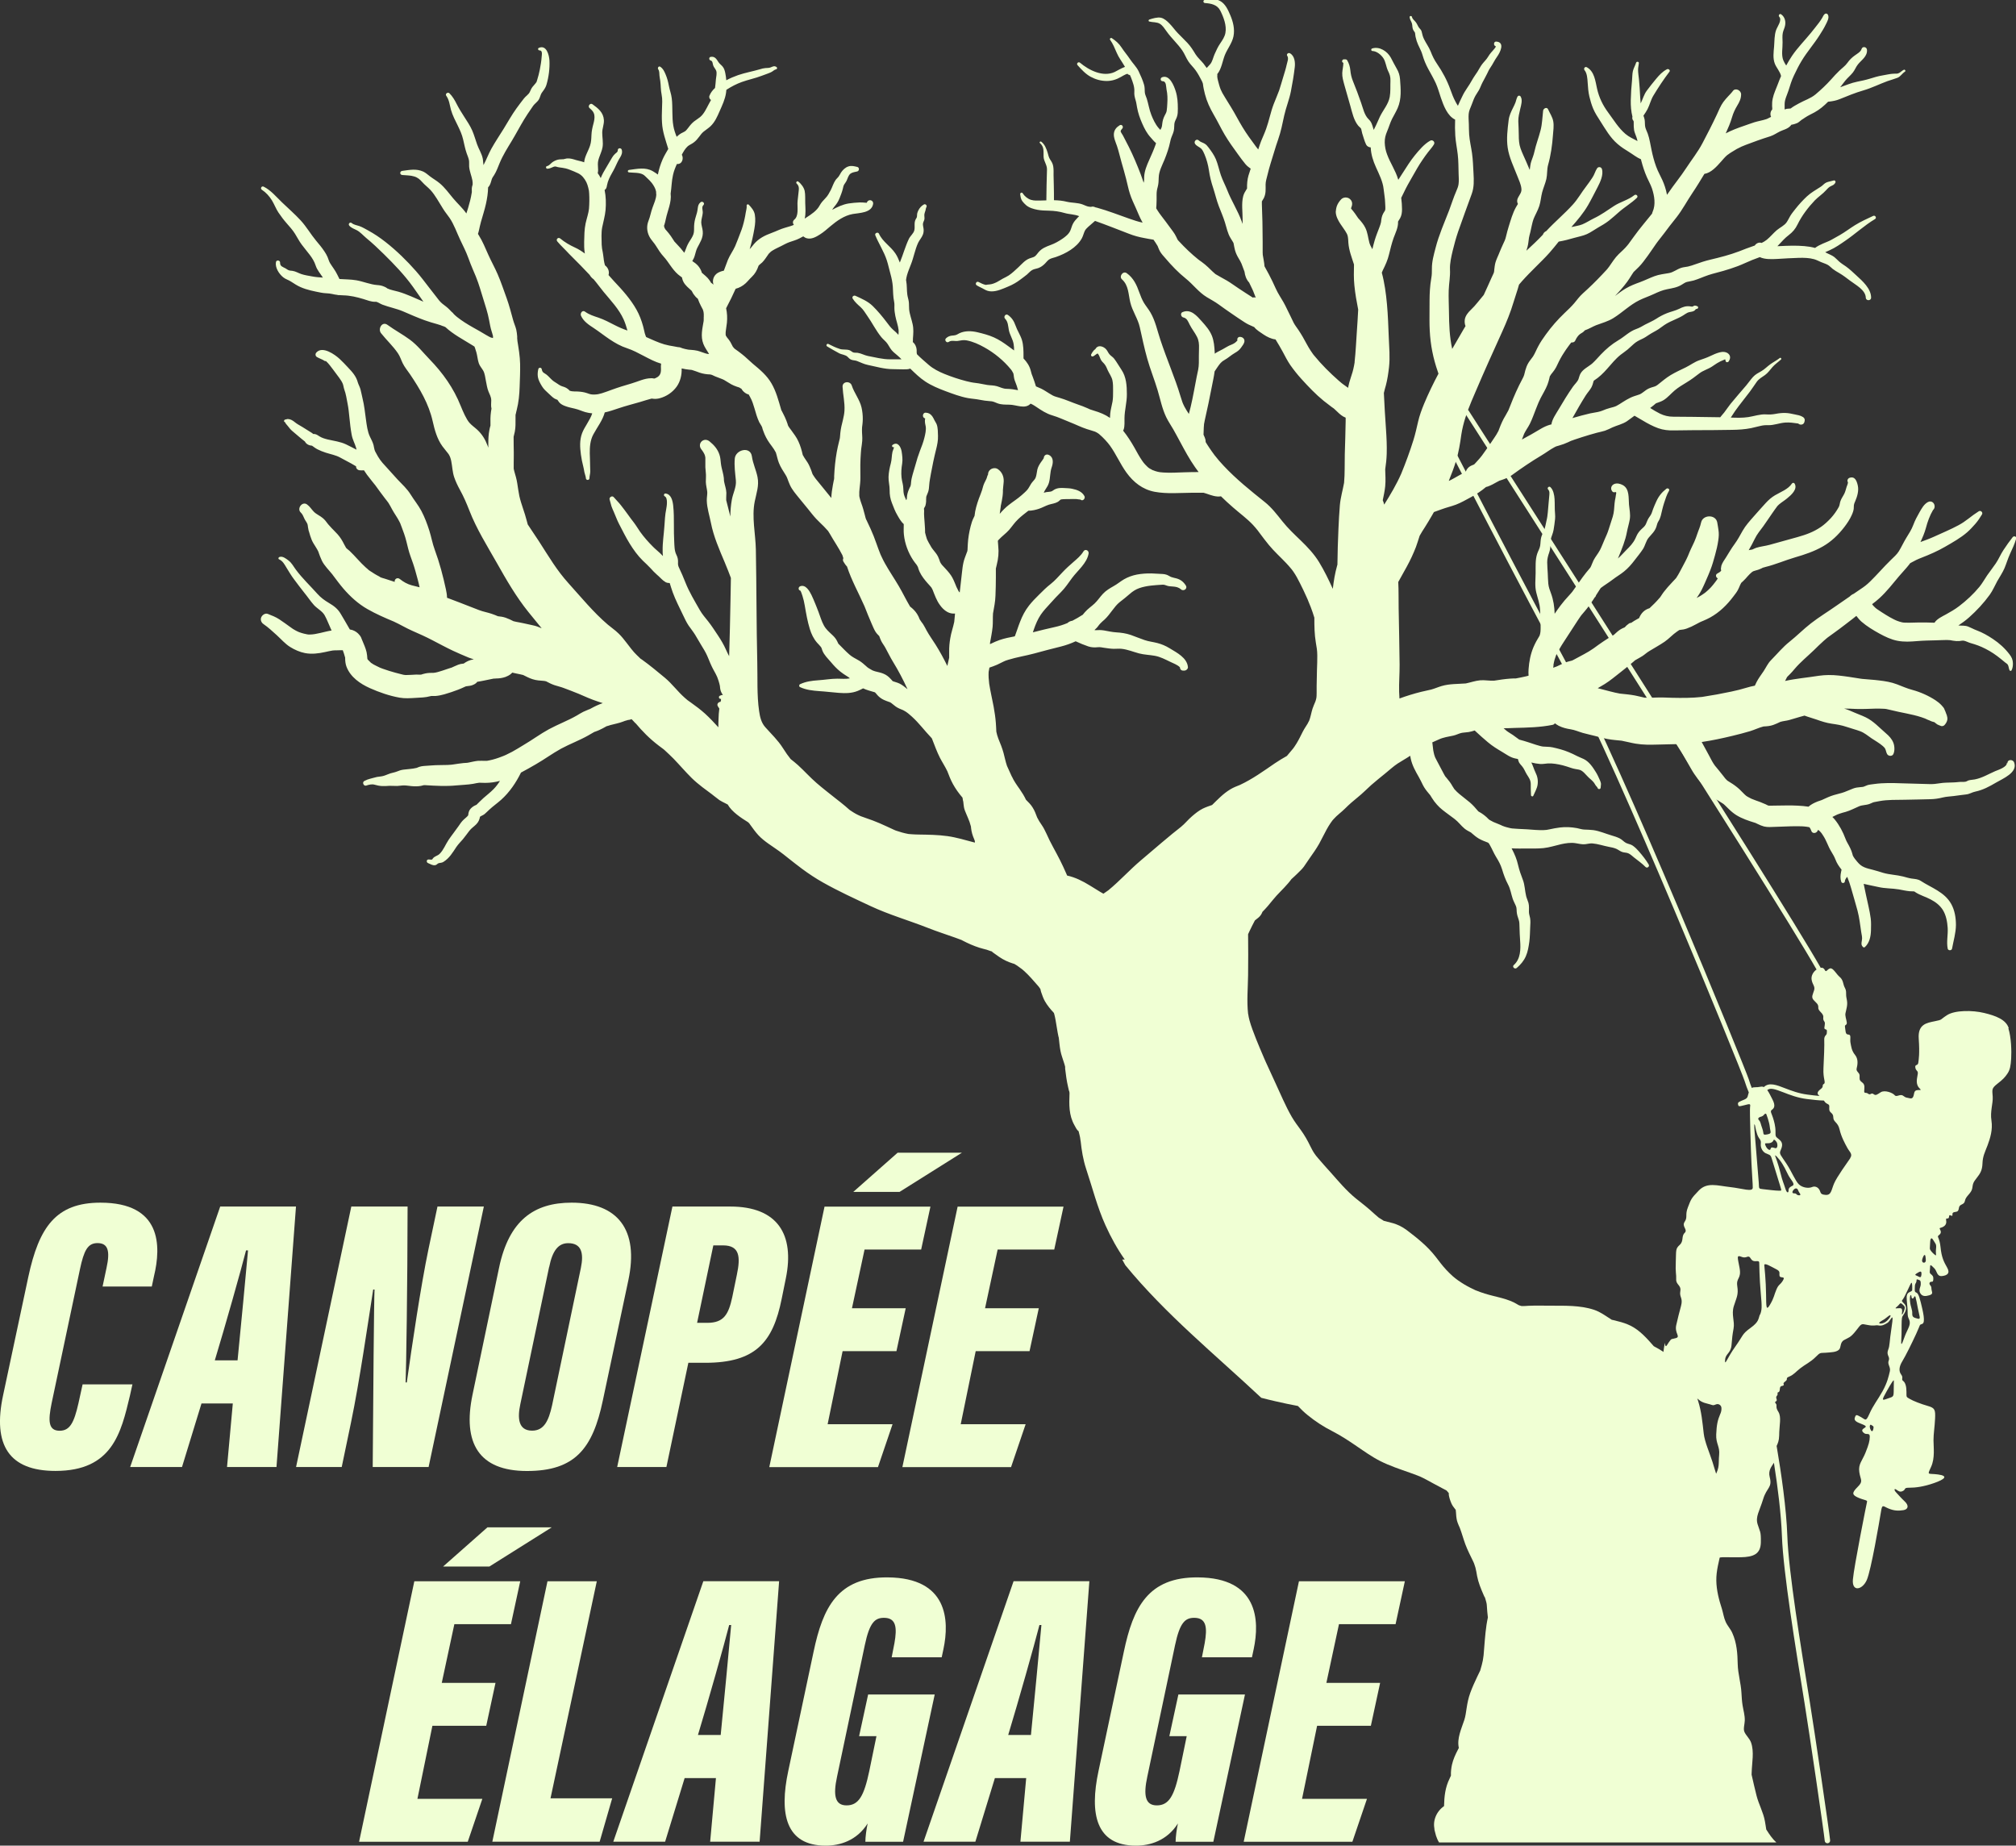 <?xml version="1.0" encoding="UTF-8"?> <svg xmlns="http://www.w3.org/2000/svg" id="Calque_2" viewBox="0 0 254.33 232.82"><rect x="0" y="0" width="254.33" height="232.82" fill="#333333" stroke="none"/><defs><style>.cls-1{fill:#f0ffd4;stroke-width:0px;}</style></defs><g id="Calque_1-2"><path class="cls-1" d="m253.41,129.69c-.34-1.07-1.63-1.56-3.1-1.91-1.47-.36-3.68-.36-4.67.27-.98.63-.52.56-1.54.77-1.01.21-2.18.36-2.04,2.22.13,1.86,0,2.64-.06,3.04-.07.4-.44.14-.37.59.07.45.36.36.31.77-.05.41-.22.91-.06,1.4.16.5.64.65.33.66s-.63-.03-.72.36-.12.8-.58.68c-.46-.12-.41-.02-.81-.31-.39-.29-.83.23-1.08-.08-.25-.31-1.26-.68-1.75-.37-.49.31-.63.46-.92.23-.29-.22-.38.19-.67-.04-.29-.23-.51.03-.5-.34.01-.37.15-.8-.27-1.1-.42-.3-.29-.48-.31-.87s-.48-.48-.37-.89c.1-.41.25-1.14-.2-1.69-.45-.55-.49-1.08-.58-1.54-.09-.46.12-1-.22-1.03-.34-.02-.37-.16-.43-.62-.05-.46-.11-.5.08-.62s.09-.39-.03-.91c-.12-.52,0-.56.14-1.33.14-.77-.1-1.05-.09-1.6s-.06-.61-.22-.95c-.16-.34-.15-.88-.58-1.23-.43-.35-.84-1.19-1.22-1.09s-.49.56-.66.22c-.12-.25-.29-.34-.53-.3-5.55-9.79-42.65-67.55-44.41-70.28-.09-.13-.26-.17-.39-.08-.13.09-.17.26-.08.39.43.67,38.69,60.22,44.36,70.19-.38.26-.72.76-.62,1.31.12.64.46.8.31,1.31s-.4.85-.07,1.22c.33.38.63.5.6.97s.68.68.63,1.21c-.05.53.2.43.2.79,0,.36-.18.67.07.73.25.06.18.21.17.5-.02.29-.35.26-.32.86s-.03,2.24-.1,3.57c-.07,1.33.34,1.79.05,1.96s.03.32-.37.63c-.4.3-.61.59-.17.89-.47-.04-.99-.1-1.52-.17-1.1-.14-2.02-.49-2.83-.8-1.07-.42-2.03-.79-2.68-.15-.13-.06-.27-.08-.43-.04-.51.11-.84,0-1.09.15-.12-.29-.25-.65-.39-1.11-.45-1.39-16.11-39.82-22.15-50.93-5.9-10.85-15.89-30.24-15.99-30.44-.07-.14-.24-.19-.38-.12-.14.07-.19.24-.12.38.1.19,10.1,19.59,16,30.45,6.02,11.09,21.66,49.45,22.1,50.83.19.59.37,1.09.55,1.5-.16.44-.05.69-.57.91-.61.26-.85.31-.79.59s.06.31.79.12c.73-.19.8-.22.73.23-.06.45.1,5.41.18,7.16.08,1.75.16,2.4.16,3s-1.27.11-2.88-.07c-1.61-.18-2.88-.64-3.92.43-1.03,1.06-.99,1.14-1.38,2.12s0,1.22-.41,1.83c-.41.61.44.97,0,1.4-.45.43-.08,1.02-.63,1.52s-.43.67-.49,2.12c-.06,1.45.08,1.51.05,2.22-.03.71.66.72.52,1.5-.14.79.37.81.09,1.86-.28,1.05-.36,1.36-.6,2.4s.57,1.46-.03,1.65-.52-.03-.9.52c-.32.46-.42.82-.51.08-.3,1.56-.38,3.16-.37,4.75.03,4.84.97,9.72,2.54,14.3.75,2.19,1.68,4.32,2.88,6.3.42.7.89,1.39,1.4,2.04,0-.1.09-.14.24-.23.34-.2,1.29-.07,2.89-.11,1.6-.03,2.5-.4,2.53-1.87.03-1.46-.12-1.33-.41-2.3-.29-.96.24-1.65.7-3.16.46-1.51,1.18-1.42.83-2.78-.22-.85.23-1.32.53-1.81.48,3.04.91,6.46,1.01,9.26.16,4.52,1.71,14.04,2.84,20.98.57,3.49,2.48,16.49,2.56,17.45.01.18.16.31.34.31,0,0,.02,0,.03,0,.19-.02.33-.18.31-.37-.08-.98-2-14-2.57-17.5-1.13-6.93-2.68-16.42-2.83-20.9-.12-3.47-.76-7.88-1.35-11.35.14-.3.31-.66.32-1.3.01-1.35.32-2.35-.11-3.02s-.07-.76-.33-1.05c-.26-.3.27-.16.11-.56s.18-.36.13-.67c-.05-.31.25,0,.28-.54s.29-.36.46-.5c.17-.14-.21-.19.23-.5.44-.32-.07-.38.5-.61s.82-.6,1.4-1.05c.58-.46,1.3-.78,1.93-1.42.63-.64.58-.48,1.29-.54s1.26-.06,1.62-.35c.36-.29.1-.92.68-1.25s.79-.27,1.51-1.19c.73-.93.6-.88,1.46-.71.87.17.97-.02,1.38.06.41.08.75-.09,1.14-.34.4-.25.84-1.64.51.51-.33,2.15-.2,2.28-.45,2.93-.25.66.28.85.08,1.33s.28.81.14,1.37c-.14.57-.29,1.36-.92,2.5-.63,1.13-1.18,1.77-1.65,2.84-.47,1.06-.48.74-1.05.43-.58-.31-.65-.4-.8.08-.15.48.54.63,1.05.86.52.23.36.29.05.5s-.13.44.13.61c.26.17.68-.11.66.43-.01.54-.13.98-.54,2-.4,1.01-.93,1.42-.78,2.45.15,1.03.55,1.12-.22,1.88-.77.76-.67,1,.05,1.33.72.32,1.2.32,1.15.51-.05.19-1.66,8.24-1.79,9.84s1.2,1.3,1.75.06c.55-1.24,1.6-7.45,1.78-8.55.17-1.1.24-.78.96-.48.72.3,1.26.31,1.89.21.63-.11.69-.6.17-1.09-.52-.49-.77-.81-1.08-1.13-.31-.32-.27-.56.01-.37.29.2.47.36.85.16s.04-.41.8-.4c.76,0,1.78-.12,3.12-.59s1.83-.9.5-1.08-1.4.18-.89-.95c.52-1.12.31-2.51.31-3.36s.15-1.66.2-2.75-.02-1.33-.9-1.58c-.88-.25-1.88-.64-2.31-.9s-.4-.17-.4-.87-.14-1.18-.42-1.39c-.29-.21.08-.38-.25-.81-.32-.43-.27-.99.15-1.68s1.15-2.16,1.75-3.46.34-1.08.77-1.25c.43-.17.08-1.58-.19-2.69-.27-1.1-.43-1.2-.62-1.28s-.14-.3-.13-.74.17-.39.2-.68c.03-.29.01-.25.29-.16.28.09.25.27.25.58s-.31.67-.06,1.1c.25.44.68.4,1.12.27.44-.13.42-.28.33-.59s.03-.41-.18-.66c-.21-.25-.08-.45.12-.46s.24-.01.26-.35c.02-.34-.12-.46-.33-.63-.21-.17-.09-.36-.08-.85,0-.48.17-.21.53.13s.3,1.05.97.98c.67-.07,1.06-.36.65-1.07s-.71-1.31-.83-2.56c-.12-1.24-.5-1.31-.24-1.5s.36-.39.19-.71c-.17-.31.03-.17.39-.38.36-.2.43-.51.36-.86s.34,0,.37-.39c.03-.39.2-.12.37-.13.17-.01-.1-.38.28-.46s.52-.02.6-.55c.08-.53.66-.31.76-.89.09-.58.82-.94.92-1.57.09-.64.13-.75.56-1.3s.7-.95.73-1.84c.03-.89.29-1.37.64-2.28.34-.91.67-1.98.49-3.13-.18-1.15.21-2.14.16-3s-.19-1.03.57-1.62c.76-.59.97-.83,1.29-1.3.32-.47.41-.96.47-1.9.06-.94,0-2.72-.35-3.79Zm-31.14,11.13c.28-.07.37-.49.56-.28,0,0,.37.95.44,1.61.06.66.33.83-.33.95s-.37-.07-.61-.72-.2-.84-.44-1.09.1-.39.38-.46Zm1.48,2.99c.05-.15.37.15.45.42.07.27.03.68-.26.6s-.51-.18-.57.1c-.06.28-.44.05-.63-.4-.19-.45.05-.26.49-.33.44-.07.52-.4.52-.4Zm-6.72,34.53c-.35.82-.47,1.41-.52,2.61-.05,1.19.48,1.5.37,2.59s.11,1.5-.53,2.65c-.64,1.14-.52,1.07-1.14,2.15-.63,1.07-.54.88-.84-1.1-.3-1.98-.89-2.06-1.11-3.8-.23-1.74-.55-1.98-.96-3.14-.42-1.16-.06-1.96-.47-3.4s-.15-.8.43-.6c.58.2,1.51-.24,2.01.23.5.46,1.08.5,1.48.63.39.13.41.13.67.02.05-.02.11-.04.16-.05.27-.05.53.13.58.4.03.2.02.48-.13.83Zm5-12.53c-.23.55-.08.9-1.19,1.7s-.88.9-1.93,2.37-1.33,2.51-1.28,1.68c.05-.83.71-.81.81-1.87.1-1.06.09-1.16.26-2.1s-.3-1.75.03-2.82c.33-1.07.61-1.41.44-2.52-.17-1.11.54-.88.29-2.29-.26-1.41-.42-1.68.27-1.41s.79-.38,1.16.24,1.04.01,1.05.52c0,0,.02,1.96.19,3.79.17,1.83.14,2.16-.08,2.72Zm.39-15.8c-.6-.07-.49-.06-.54-.8-.05-.74-.25-3.01-.35-4.32-.1-1.31-.37-3.78-.11-2.87,0,0,.16,1.05.46,1.49.31.44.27.43.25.87s.25.92.63,1.1c.38.19.6.13.74.62.14.5.84,2.67,1.05,3.41.21.74.27.69-.14.69s-1.38-.12-1.98-.19Zm2.51,11.52c-.4.63-.53.44-.83,1.15-.3.7-.27.98-.78,1.86-.51.88-.5.39-.52-1.26-.01-1.65-.22-3.65-.22-3.65-.07-.44.89.17,1.49.47.6.3.36.48.43.84.07.36.82-.03.42.6Zm.71-11.38c0,.35-.21.43-.42-.25-.21-.69-.34-.85-.61-1.96-.27-1.11-.65-2.09-.65-2.09-.14-.32.4.19.88.94s.63,1.32,1.04,1.89c.41.56.48.78.25.9-.23.11-.5.24-.5.59Zm1.27.63c-.34-.04-.22-.25-.56-.24-.35,0-.23-.28-.06-.47s.43-.24.54.05c.11.28.24.43.24.43,0,0,.19.27-.15.23Zm6.51-4.68c-.34.51-1.7,2.37-2.05,3.21s-.34,1.47-1.06,1.42c-.72-.05-.58-.3-.78-.64-.19-.34-.57-.51-.95-.34-.38.16-1.15.11-1.63-.34-.47-.45-.88-1.55-1.58-2.62-.7-1.06-.93-1.22-.76-1.62.17-.4.43-.94-.11-1.39s-.51-.35-.51-1.04-.17-1.27-.33-1.77c-.15-.5-.4-.79-.13-.97s.51-.49.06-1.34c-.22-.42-.41-.84-.64-1.15.38-.32.94-.14,2.05.29.8.31,1.79.7,2.97.84.76.09,1.48.18,2.12.19.09.14.19.27.34.36.36.2.36.15.34.69s.51.44.51,1.06.58.6.79,1.53c.21.93.69,1.8.98,2.33.29.53.71.78.36,1.29Zm5.06,19.97s-.22.44-.65.71c-.43.27-1,.22-.65-.03.35-.25.45-.23.85-.57s.55-.35.44-.11Zm-2.16,14.24c-.1.38-.28.23-.39-.09-.11-.32,0-.45,0-.45.05-.1.11-.04.25.05.14.09.24.11.14.49Zm2.6-6.11s0,.71-.02,1.39c-.01.69-.15.6-.85.86-.69.26-.65.16-.05-.92.6-1.08.95-1.61.92-1.33Zm.34-9.15c-.27,0-.04-.12.2-.35.24-.23.24-.43.53-.18.29.25.38.34.25.74s-.31.7-.31.47c0,0,.07-.34.01-.56-.05-.22-.42-.13-.69-.13Zm.95,3.76c-.32.94-.41.94-.35.14.06-.8.02-1.72.05-2.34.04-.62.06-.46.34-.94.28-.48.27-.9,0-1.19s-.39-.34-.25-.5c.14-.16.37-.6.72-1.36.35-.76.44-.97.49-.68.05.3.02.82.02.82,0,0,.04.07-.32.23-.37.16-.4.46-.36,1.05.04.6.11.9.11,1.61s.25.68.27,1.19c.02.51-.4,1.03-.72,1.97Zm1.46-5.1c.1.43.11.38.28,1.33s.45,1.43-.03,1.3c-.48-.13-.7-.17-.68-.66.02-.49-.2-.76-.28-1.52-.08-.76.15-1,.18-.6.03.4.27.18.27.18,0,0,.16-.47.27-.04Zm.69-2.72c-.08.27-.34,0-.61-.09-.27-.09-.04-.21.19-.35.23-.14.4-.22.45-.04,0,0,.05.21-.03.48Zm.48-1.75s-.17.12-.3-.04c-.12-.16-.04-.35.05-.6.1-.25.27-.47.32-.08.05.39.09.6-.08.73Zm1.4-1.7c-.07.65.09.88-.08.8,0,0-.32-.23-.55-.53s-.13-.34-.12-.94c0-.59.14-.9.4-.44s.43.46.35,1.11Z"></path><path class="cls-1" d="m253.18,96.23c.03.54-1.1.89-1.48,1.05-.85.37-1.64.86-2.57,1.04-.26.05-.52.05-.77.12-.14.04-.27.15-.41.17-.27.05-.59,0-.87.04-.23.03-.45.04-.68.05-.58.03-1.15.01-1.72.11-.42.07-.8.11-1.23.1-1.18-.03-2.37-.06-3.55-.1-1.16-.04-2.3-.07-3.45.09-.27.04-.56.06-.82.13-.16.05-.31.13-.47.19-.01,0-.15.04-.12.04-.27.04-.55.04-.82.09-.31.05-.59.18-.88.3-.45.19-.83.35-1.35.47-.45.11-.89.24-1.32.42-.29.12-.56.26-.84.38-.01,0-.23.08-.23.08-.1.03-.2.07-.29.1-.43.17-.82.36-1.16.66-.45-.07-.91-.11-1.34-.13-.9-.05-1.8-.02-2.7-.01-.22,0-.44,0-.66.01-.1,0-.21.01-.31,0h0s0,0,0,0c0,0,0,0,0,0-.02,0-.04-.01-.06-.02,0,0-.01,0-.02,0-.01,0-.02,0-.03-.01-.09-.05-.19-.1-.28-.14-.24-.11-.48-.21-.72-.3-.36-.13-.72-.25-1.07-.4-.02,0-.04-.02-.06-.03-.09-.05-.18-.09-.27-.14-.12-.06-.24-.13-.35-.21.03.02-.16-.14-.18-.16-.06-.06-.13-.13-.19-.19-.16-.16-.31-.32-.47-.47-.35-.32-.73-.6-1.13-.84-.13-.08-.26-.16-.38-.24,0-.01-.1-.09-.13-.12-.06-.05-.11-.11-.16-.17,0,0-.19-.25-.23-.3-.18-.24-.37-.47-.56-.7-.14-.17-.28-.34-.42-.51-.02-.02-.03-.04-.05-.05,0,0,0-.01-.01-.02-.06-.09-.13-.18-.19-.27-.22-.34-.39-.7-.58-1.05-.31-.56-.62-1.12-.92-1.69,1.31-.19,2.6-.47,3.89-.78.74-.18,1.49-.37,2.22-.59.56-.17,1.12-.45,1.69-.59.41-.02.83-.05,1.22-.19.31-.11.61-.25.9-.39.36-.11.74-.13,1.11-.23.47-.13.93-.28,1.39-.41.18-.05.36-.1.55-.15.5.19,1.01.32,1.52.5.64.23,1.23.42,1.91.52.64.09,1.26.19,1.87.4.57.2,1.16.34,1.72.55.54.2.95.56,1.43.89.48.32.99.6,1.43.98.13.12.23.21.3.35.1.19.12.45.24.66.16.28.64.32.79,0,.19-.4.16-1.01,0-1.42-.19-.49-.54-.86-.93-1.19-.83-.71-1.57-1.55-2.57-2.03-.27-.13-.56-.25-.84-.36-.23-.09-.41-.16-.56-.23-.44-.19-.86-.38-1.31-.51.51,0,1.01.03,1.52.05.79.02,1.57-.01,2.35-.04.4-.01.81,0,1.21.02.06,0,.12.01.19.02.02,0,.03,0,.06.01.19.04.38.08.57.13,1.28.33,2.58.49,3.84.9.14.05.28.09.42.15.03.01.07.03.1.04.01,0,.02.01.04.02.18.09.37.17.56.23-.25-.08.13.07.21.1.09.04.42.11.44.12,0,0-.04,0-.13-.02,0,0,0,0-.01,0,.03.02.06.04.09.05.02.01.05.04.06.05.16.14.29.22.49.29.12.04.04,0,.11.04.17.09.39.08.53-.07.18-.19.33-.43.37-.7.02-.18-.01-.37-.07-.55-.02-.06-.1-.27-.14-.36,0,0,0,0,0,0,0,0,0,0,0,0,0,0,0,0,0,0,0-.01,0-.02,0-.02,0,0,0,0,0,0-.02-.05-.05-.12-.06-.14h0s0,0,0,0c0,0,0,0,0,0,0-.02-.03-.06-.05-.11,0,.01,0,.02.01.02,0-.01-.03-.06-.06-.14-.03-.1-.08-.19-.16-.27-.06-.08-.12-.15-.19-.22-.23-.25-.49-.46-.78-.65-.87-.57-1.9-1.03-2.9-1.3-.68-.18-1.31-.46-1.96-.71-.73-.28-1.49-.4-2.26-.49-.7-.09-1.4-.12-2.09-.19-.08-.01-.16-.02-.24-.03-.15-.02-.29-.04-.44-.07-.34-.05-.68-.11-1.03-.16-.85-.12-1.7-.24-2.56-.23-.8,0-1.6.15-2.39.26-.69.09-1.38.18-2.07.29-.35.05-.7.13-1.04.2.08-.13.15-.26.21-.4.02-.04.03-.07.04-.08.02-.02.04-.04.06-.07.1-.1.2-.2.3-.3.22-.21.41-.45.61-.68.74-.87,1.61-1.57,2.43-2.36.41-.4.81-.8,1.24-1.18.12-.11.24-.21.36-.31.05-.04.1-.08.15-.12,0,0,0,0,0,0,.24-.18.48-.34.72-.52.5-.36,1-.73,1.49-1.11.3-.23.61-.47.91-.7.12-.09.24-.19.35-.28.04-.03.09-.07.13-.1.2.26.4.51.65.73.68.59,1.48,1.07,2.26,1.5.71.39,1.48.76,2.28.91.82.16,1.64.11,2.46.04.82-.07,1.64-.08,2.45-.1.44-.01.88-.04,1.32-.04.37,0,.45.03.79.09.28.05.53.06.81.04.17-.02.37-.07.54-.04.27.05.57.22.85.3.68.19,1.24.39,1.88.72.7.35,1.34.79,1.94,1.28.18.15.37.3.55.45.09.07.26.17.32.27.13.2.12.5.23.72.05.09.2.09.25,0,.14-.29.18-.58.17-.91-.01-.44-.16-.76-.43-1.11-.58-.76-1.28-1.4-2.08-1.93-.66-.44-1.32-.82-2.07-1.1-.36-.13-.7-.33-1.06-.47-.42-.16-.8-.1-1.23-.14,0,0,0,0-.01,0,.47-.31.92-.64,1.34-1.01.96-.85,1.87-1.83,2.62-2.87.38-.53.63-1.13.94-1.7.31-.55.67-1.07.92-1.65.25-.6.43-1.22.7-1.81.29-.64.58-1.23.77-1.91.08-.29-.29-.39-.44-.19-.41.53-.79,1.05-1.16,1.62-.36.54-.6,1.15-.97,1.69-.35.51-.73,1-1.09,1.51-.33.48-.6.99-.97,1.44-.74.9-1.66,1.76-2.59,2.46-.51.39-1.07.71-1.63,1.02-.49.27-1.14.56-1.45,1.05-.65-.02-1.3-.04-1.96-.03-.42.01-.84.03-1.26.03-.17,0-.35,0-.52-.01-.06,0-.12,0-.18-.01-.02,0-.14-.02-.18-.03-.21-.05-.42-.11-.62-.19-.02,0-.18-.07-.19-.08-.07-.03-.14-.07-.21-.1-.35-.17-.69-.37-1.03-.58-.36-.22-.71-.45-1.06-.69-.04-.03-.07-.05-.09-.06-.06-.05-.12-.1-.18-.15-.08-.07-.16-.15-.23-.23-.03-.03-.09-.11-.1-.12,0,0,0,0,0,0-.02-.03-.04-.06-.06-.09.32-.24.64-.49.93-.76.91-.83,1.68-1.83,2.47-2.77.41-.49.86-.94,1.25-1.44.05-.06.09-.13.14-.19.04-.02.08-.05.12-.07.42-.24.85-.45,1.3-.62,1.03-.4,2.05-.84,3.01-1.4.95-.55,1.94-1.1,2.77-1.82.37-.32.7-.69,1.03-1.06.33-.38.58-.76.84-1.19.15-.25-.15-.55-.4-.4-.46.29-.87.59-1.29.92-.4.31-.82.6-1.27.84-1,.54-2.05.97-3.07,1.44-.57.26-1.15.47-1.73.68.27-.58.52-1.16.69-1.79.19-.73.49-1.57.89-2.24.1-.09.17-.2.2-.36.07-.49-.37-.9-.84-.65-.5.27-.77.78-1.05,1.26-.3.53-.58,1.04-.79,1.61-.22.6-.56,1.11-.89,1.65-.34.55-.6,1.14-.94,1.69-.25.4-.62.72-1.02,1.11-.46.44-.89.91-1.32,1.37-.42.45-.84.9-1.28,1.33-.44.43-.75.66-1.25.99-.28.19-.55.37-.82.56-.19.08-.36.19-.5.34-.56.38-1.12.77-1.68,1.16-1.06.75-2.19,1.43-3.22,2.23-.94.73-1.77,1.58-2.7,2.32-.86.68-1.56,1.54-2.33,2.32-.42.42-.63.93-.95,1.41-.3.45-.63.87-.88,1.36-.08.15-.15.31-.22.46,0,0-.02,0-.03,0-.33.06-.65.14-.98.24-.65.2-1.3.36-1.96.5-1.21.26-2.44.48-3.67.67-1.26.14-2.52.14-3.79.11-.68-.02-1.35-.06-2.03-.03-.48.02-.96.04-1.43.02-.41-.09-.82-.2-1.23-.28-.63-.12-1.27-.17-1.91-.24-.8-.14-1.58-.38-2.36-.57-.14-.04-.29-.07-.43-.11.29-.17.59-.34.88-.52.71-.44,1.36-1,2.02-1.51.54-.42,1.08-.86,1.61-1.31.06-.05.13-.11.19-.17.04-.02.08-.05.12-.07.28-.16.56-.31.83-.48.29-.19.54-.43.84-.61.65-.4,1.32-.76,1.95-1.19.57-.39,1.02-.92,1.59-1.3.09-.06.18-.12.27-.18.17-.02.36-.04.52-.07.15-.03.29-.07.43-.12.39-.14.77-.32,1.13-.52.16-.08.31-.17.47-.25.06-.03.11-.05.17-.08.07-.03.16-.07.31-.13.29-.12.58-.26.86-.41,1.19-.66,2.13-1.59,2.94-2.67.19-.25.4-.51.55-.79.11-.2.19-.41.28-.62.02-.06.07-.15.09-.18.02-.04.05-.08.06-.11,0,0,0,0,.01-.01.09-.08.17-.16.26-.24.2-.18.36-.38.53-.57.17-.19.35-.37.54-.53,0,0,.12-.07.17-.11h0s0,0,0,0c.06-.01.09-.02.1-.03.02,0,.03-.01.05-.02.32-.08.63-.18.93-.33.04-.02.09-.04.13-.07.11-.02.21-.06.32-.09,1.28-.31,2.48-.84,3.74-1.21,1.21-.35,2.41-.75,3.51-1.38,1.07-.61,1.95-1.46,2.7-2.43.36-.47.7-.97.94-1.51.15-.33.29-.69.27-1.07-.01-.27.07-.45.18-.7.26-.6.47-1.34.32-1.99-.13-.56-.35-1.18-1.03-.96-.23.07-.36.37-.21.56,0,.03,0,.07-.01.1-.02.17-.11.32-.16.49-.09.28-.15.57-.28.84-.16.33-.38.61-.5.96-.09.26-.08.5-.21.74-.28.51-.61.97-1,1.4-.4.43-.85.84-1.25,1.11-.94.64-1.86.97-2.96,1.28-1.18.32-2.35.66-3.53.98-.55.15-1.13.2-1.67.37-.17.06-.33.15-.5.22,0,0-.14.02-.19.03-.09.02-.18.03-.26.05.27-.47.53-.93.76-1.42.28-.59.69-1.07,1.08-1.6.39-.54.75-1.1,1.13-1.64.2-.28.39-.57.6-.84.05-.06.02-.04.11-.13.06-.05.11-.11.17-.16.32-.27.68-.48,1-.75.49-.4,1.36-1.15.94-1.86-.08-.13-.26-.12-.34,0-.48.73-1.42,1.05-2.14,1.48-.45.27-.8.58-1.16.97-.51.57-1.03,1.13-1.53,1.71-.49.56-1.01,1.13-1.38,1.78-.33.58-.63,1.16-1.03,1.7-.4.54-.72,1.11-1.08,1.68-.21.33-.46.66-.58,1.04-.03.13-.05.26-.06.39.02.13.03.21.04.25,0,0,0,0,0,0,0-.02,0-.04-.01-.07,0,.03,0,.05,0,.07-.13.15-.28.24-.47.34-.29.15-.19.5.05.62-.05.09-.11.17-.17.26-.02.03-.18.23-.22.29-.07.09-.15.19-.22.28-.17.21-.35.41-.55.59-.13.13-.27.24-.41.36-.02.02-.04.03-.05.04-.01,0-.03.02-.07.05-.2.14-.4.28-.61.4-.12.07-.24.14-.37.2.33-.46.61-.93.85-1.47.03-.08.13-.29.16-.35.07-.16.14-.32.21-.48.18-.4.35-.81.51-1.22.24-.61.42-1.24.59-1.87.17-.61.32-1.23.41-1.86.07-.48.1-.88.02-1.37-.05-.31-.09-.62-.15-.92-.2-1.03-1.81-.98-2.03,0-.14.62-.31.92-.52,1.55-.07.22-.15.43-.24.65,0,0-.07.16-.09.22-.03.08-.07.16-.11.24-.11.24-.23.48-.34.72-.04.09-.16.35-.2.45,0,0,0,0,0,0,0,0,0,0,0,0,0,0,0,0,0,0,0,0,0,0,0,0,0,0,0,0,0,0,0,0,0,0,0,.01h0s0,0,0,0h0s0,0,0,0c-.06.14-.11.27-.17.41,0,.02-.11.24-.12.26-.05.11-.11.22-.16.33-.12.24-.25.48-.38.72-.25.45-.47.93-.76,1.36,0,.01-.02.03-.03.06-.01.02-.03.04-.06.07-.03.03-.05.06-.08.09-.14.15-.28.3-.42.45-.37.39-.72.78-1.04,1.2-.13.17-.25.36-.37.54-.04.06-.09.12-.13.18-.02.03-.05.05-.06.06-.38.45-.8.86-1.23,1.26-.61.18-1.05.59-1.32,1.25-.07.04-.14.08-.22.12-.27.15-.53.3-.78.48-.09,0-.19.02-.27.08-.21.14-.39.31-.55.49,0,0-.02,0-.03.01-.17.07-.34.15-.49.24-.27.17-.51.38-.73.59-.04.04-.08.07-.12.11-.25.12-1.22.75-1.33.83-.41.27-.81.57-1.21.86-.77.55-1.62.94-2.44,1.4-.04.02-.18.09-.27.14-.19.05-.38.09-.57.15-.47.15-.91.38-1.36.59-.15.06-.31.12-.46.17,0,0,0-.02,0-.03,0-.07.02-.16.03-.24,0,.11.03.16,0-.08,0-.01,0-.02,0-.03.04-.21.08-.43.14-.64.05-.16.1-.32.16-.47,0-.03.02-.05.02-.07.01-.02.02-.04.04-.07.27-.53.56-1.05.89-1.55.6-.92,1.19-1.85,1.8-2.77.1-.15.2-.31.31-.46,0,0,.15-.2.16-.22.13-.16.26-.31.39-.46.4-.46.76-.96,1.1-1.48.07-.1.13-.2.19-.3.09-.06.15-.16.17-.27.16-.26.33-.52.5-.78.03-.04.06-.09.09-.13,0,0,.01-.01.02-.02.4-.31,1.02-.69,1.49-1.05.46-.36.98-.65,1.43-1.02.51-.41.94-.9,1.34-1.43.35-.46.73-.91,1.05-1.4.29-.45.38-1.04.73-1.45.39-.46.78-.79.97-1.39.08-.25.11-.46.26-.68.14-.22.22-.44.29-.69.13-.53.24-1.06.41-1.58.17-.52.34-1.08.62-1.55.14-.23-.16-.41-.34-.26-.57.45-.96.93-1.26,1.6-.14.31-.28.62-.4.94-.1.26-.16.55-.31.78-.18.26-.33.46-.45.77-.11.28-.18.49-.4.71-.23.22-.47.42-.66.68-.19.25-.3.53-.43.81-.27.56-.68.99-1.12,1.42-.36.36-.69.75-1.07,1.08.03-.07.06-.14.09-.21.41-1,.86-2.08,1.05-3.15.1-.53.27-1.05.36-1.59.1-.63-.04-1.22-.1-1.85-.07-.83.08-1.99-.78-2.46-.33-.18-.76-.29-1.12-.12-.35.17-.46.57-.23.89.09.12.24.18.38.11h0s.07,0,.09,0c0,0,0,0,0,0,0-.02.03.03.05.07,0,.02,0,.04,0,.06-.05.17-.05.38-.09.56-.05.24-.1.48-.12.73-.05.57-.06,1.13-.23,1.68-.16.52-.34,1.03-.5,1.56-.16.52-.3.8-.52,1.3-.21.47-.4,1-.59,1.35-.24.46-.59.85-.82,1.31-.07.15-.14.31-.2.47,0,0-.08.18-.09.22-.03.06-.06.12-.09.18,0,.01-.02.03-.03.05,0,0,0,0,0,0,0,0,0,0-.01.01-.02.03-.04.05-.05.06-.65.75-1.22,1.56-1.79,2.38-.14.2-.28.4-.42.59-.03.03-.16.2-.17.2-.09.1-.18.2-.27.3-.37.39-.71.8-1.04,1.23-.26.34-.5.69-.74,1.04-.03-.88-.15-1.73-.46-2.57-.15-.4-.3-.79-.34-1.22-.04-.43-.05-.86-.07-1.29-.02-.47-.07-.94-.07-1.41,0-.45.1-.81.25-1.23.14-.4.16-.8.16-1.22,0-.36.08-.65.21-.99.17-.44.23-.87.29-1.34.06-.46.13-.88.08-1.35-.06-.62-.02-1.23-.06-1.85-.03-.49-.15-1.15-.52-1.5-.19-.18-.47.1-.29.29.22.24.16.53.14.82-.02.33-.05.66-.09.99-.08.71-.08,1.44-.26,2.13-.1.39-.14.8-.29,1.18-.12.3-.28.58-.37.89-.1.36-.08.73-.14,1.1-.06.36-.27.67-.38,1.02-.25.78-.18,1.61-.19,2.42-.01.83-.12,1.62.08,2.44.18.75.45,1.42.48,2.2.03.75.08,1.5.07,2.25,0,.34-.01.68-.13,1-.29.47-.56.95-.78,1.47-.37.89-.54,1.8-.61,2.76-.02.28-.02.55,0,.82-.1.03-.21.05-.31.08-.43.11-.87.18-1.31.27-.23,0-.45,0-.68.02-.69.05-1.37.15-2.05.26-.58.03-1.15-.09-1.73-.05-.65.06-1.22.27-1.84.4-1.03.08-2.05.03-3.06.33-.44.13-.86.32-1.3.44-.42.11-.86.18-1.28.29-.92.23-1.83.51-2.73.84,0-.03,0-.05,0-.07-.02-.26-.03-.52-.04-.78-.03-1.14.07-2.29.06-3.43-.02-2.36-.08-4.71-.12-7.07-.02-1.12.01-2.24-.05-3.35,0-.02.02-.03.03-.05.35-.63.71-1.26,1.05-1.89.44-.8.82-1.62,1.15-2.47.18-.47.31-.95.47-1.42.2-.38.45-.74.68-1.11.3-.48.6-.97.88-1.46.08-.14.16-.28.24-.42.33-.11.66-.24.97-.35.59-.22,1.21-.36,1.8-.58.66-.25,1.25-.6,1.87-.93.69-.37,1.34-.8,1.93-1.3.07-.02.15-.04.22-.06.41-.15.78-.35,1.16-.57.1-.06.21-.1.3-.16,0,0,0,0,0,0,.15-.05.3-.1.45-.15.39-.14.77-.3,1.11-.54,1.22-.89,2.47-1.74,3.78-2.52.54-.32,1.04-.71,1.6-1.01.07-.04.14-.07.22-.11,0,0,0,0,0,0,.13-.04.27-.08.41-.12.38-.11.75-.24,1.11-.41.15-.07.3-.15.46-.21,0,0,.01,0,.02,0,.01,0,.03-.01.06-.02.07-.03.14-.05.21-.08.32-.11.65-.22.97-.32.63-.19,1.26-.4,1.89-.56.34-.09.69-.15,1.03-.26.32-.11.7-.3.95-.42.55-.25,1.26-.4,1.82-.77.31-.21.64-.48.96-.7.03.01.06.03.08.04.32.18.63.36.94.55.63.38,1.28.73,1.97.98.64.23,1.31.3,1.99.28.83-.02,1.66-.03,2.5-.03,1.61-.01,3.21,0,4.82-.04.82-.01,1.62-.06,2.42-.22.38-.08.76-.17,1.14-.27.36-.09.64-.11,1.01-.1.73.02,1.42-.28,2.15-.33.54-.04,1.09.04,1.64.12.18.19.57.2.72-.06.07-.12.08-.22.1-.36.02-.16-.1-.32-.23-.4-.33-.21-.67-.25-1.04-.33-.4-.09-.77-.17-1.18-.18-.41-.01-.8.03-1.21.11-.43.08-.79.1-1.22.07-.75-.05-1.51.23-2.24.34-.73.11-1.47.09-2.21.06.19-.27.35-.55.54-.82.59-.84,1.25-1.62,1.86-2.44.3-.4.57-.82.86-1.23.28-.4.67-.6,1.05-.87.39-.28.63-.65.94-1,.32-.37.73-.64,1.09-.97.1-.09-.04-.28-.15-.19-.39.3-.82.52-1.21.8-.38.27-.7.62-1.1.85-.38.22-.77.41-1.07.74-.3.33-.56.71-.85,1.06-.66.78-1.34,1.54-1.98,2.33-.29.36-.53.74-.81,1.1-.17.21-.35.4-.5.6-1.18-.02-2.36-.03-3.53-.05-.81-.01-1.61-.02-2.42-.02-.58,0-1.12-.13-1.64-.38-.43-.21-.84-.46-1.25-.72.13-.09.26-.19.39-.3.11-.09.23-.2.33-.28,0,0,.06-.03.08-.04,0,0,.01,0,.02,0,.3-.11.62-.21.89-.38.52-.33.91-.81,1.38-1.21.46-.39.99-.7,1.51-1.02.57-.34,1.08-.73,1.6-1.13.49-.38,1.1-.53,1.61-.87.22-.14.43-.3.65-.43.27-.17.54-.29.84-.41.08-.03.1-.05.15-.07,0,.01.01.03.02.03.02.05.04.11.05.19.04.19.29.19.38.05.22-.32.28-.7-.04-.98-.28-.25-.72-.27-1.12-.16-.41.11-.8.29-1.18.47-.44.21-.87.35-1.33.51-.63.21-1.15.62-1.74.91-.64.31-1.28.6-1.9.97-.58.35-1.08.78-1.61,1.2-.16.13-.32.22-.54.28-.32.09-.64.19-.93.39-.27.18-.51.41-.8.55-.16.07-.5.16-.72.24-.7.24-1.26.63-1.88,1.02-.32.19-.42.26-.74.35-.31.09-.63.16-.93.27-.39.15-.6.26-1.02.35-.32.07-.65.11-.98.18-.71.16-1.42.36-2.12.56-.04.01-.09.03-.13.04.02-.03.04-.07.06-.1.52-.93,1.05-1.86,1.62-2.76.23-.36.53-.67.73-1.04.1-.2.17-.4.22-.62,0,0,.04-.14.06-.19.02-.02.04-.04.06-.05.59-.37,1.15-.91,1.63-1.46.54-.61,1.06-1.26,1.7-1.77.29-.23.61-.43.89-.67.27-.23.53-.49.8-.72.3-.26.61-.42.96-.58.34-.15.65-.36.96-.57.38-.25.79-.44,1.16-.68.34-.22.64-.48.98-.68.68-.41,1.45-.64,2.13-1.06.17-.11.34-.23.53-.33.21-.11.4-.1.62-.16.11-.03.23-.07.32-.15.12-.1.09-.18.26-.19.16,0,.25-.25.09-.32-.15-.07-.29-.13-.45-.07-.05.02-.1.08-.15.09-.1.03-.24,0-.34-.02-.51-.07-.92.08-1.37.31-.49.24-1.03.35-1.54.55-.48.19-.93.43-1.36.71-.45.29-.93.48-1.4.73-.37.21-.72.42-1.12.56-.88.31-1.47.96-2.26,1.42-.84.5-1.53,1.09-2.21,1.8-.35.37-.68.76-1.05,1.1-.23.21-.56.4-.84.61-.26.19-.51.4-.67.69-.13.23-.17.47-.26.71-.13.33-.47.63-.69.94-.66.94-1.25,1.92-1.83,2.9-.31.53-.8,1.2-.89,1.86-.07.02-.14.03-.2.05-.39.11-.76.29-1.11.49-.58.33-1.14.69-1.74,1-.23.12-.45.25-.67.37.1-.24.19-.49.28-.73,0-.02.01-.03.02-.04.03-.06.06-.13.1-.19.06-.12.13-.23.2-.34.14-.22.28-.44.4-.68.3-.6.52-1.25.77-1.88.07-.18.14-.37.22-.55,0-.02.1-.25.11-.27.08-.19.17-.38.27-.57.29-.56.62-1.08.85-1.67.11-.28.18-.56.25-.84.01-.04.02-.12.04-.19,0-.02.03-.05.06-.1.02-.04.05-.07.07-.11,0-.01.02-.03.02-.04.01-.01.02-.03.04-.05.13-.17.28-.34.4-.52.16-.23.28-.46.39-.71.24-.52.51-1.02.83-1.5.15-.24.31-.47.48-.7.06-.09.13-.17.19-.26.03-.04.16-.2.17-.22.02-.03.04-.05.06-.08.05,0,.1,0,.16-.01.18-.01.3-.11.37-.28.11-.26.36-.63.6-.79.2-.13.38-.21.54-.4.01-.02.03-.03.04-.05.52-.18,1.02-.49,1.43-.65.74-.28,1.51-.48,2.18-.9,1.13-.7,2.08-1.67,3.29-2.26.57-.28,1.2-.49,1.78-.76.57-.26,1.08-.5,1.71-.62.64-.13,1.25-.21,1.82-.56.24-.14.44-.3.68-.36.28-.07.56-.1.84-.18.64-.19,1.25-.48,1.88-.69.61-.2,1.24-.34,1.86-.52.62-.18,1.24-.38,1.85-.61.61-.23,1.18-.52,1.78-.76.32-.13.65-.24.98-.37.65.31,1.54.26,2.18.23.93-.05,1.85-.12,2.78-.14.63-.01,1.27,0,1.88.17.31.09.58.23.87.36.27.12.57.2.83.34.25.13.44.36.66.53.25.19.52.35.8.51.5.29.94.63,1.4.98.68.52,1.93,1.15,1.97,2.13.01.43.67.43.67,0,0-1.14-1.09-2.1-1.87-2.81-.42-.39-.83-.78-1.3-1.12-.29-.2-.6-.39-.87-.63-.2-.18-.38-.38-.59-.55-.28-.22-.59-.33-.91-.49-.08-.04-.17-.09-.25-.13.2-.1.4-.18.58-.26.68-.3,1.32-.75,1.93-1.17,1.28-.87,2.43-1.95,3.77-2.75.26-.15.03-.52-.23-.4-.77.36-1.59.73-2.31,1.18-.64.4-1.24.86-1.9,1.24-.35.2-.7.39-1.05.59-.35.2-.73.32-1.1.49-.32.14-.67.31-.97.54-.44-.12-.89-.19-1.35-.23-1.04-.09-2.07-.05-3.1,0-.1,0-.2,0-.3.01.06-.06.13-.13.19-.2.4-.42.76-.84,1.23-1.19.5-.38.84-.78,1.12-1.35.53-1.1,1.35-2.17,2.19-3.05.44-.45.99-.8,1.41-1.27.23-.25.36-.41.68-.55.18-.07.29-.14.38-.25.02-.01.03-.02.04-.04.02-.04.05-.08.07-.12.08-.14-.05-.32-.21-.27-.29.09-.6.13-.89.24-.3.12-.47.38-.74.55-.61.4-1.21.72-1.75,1.22-.52.49-1,1.01-1.44,1.57-.22.28-.46.57-.65.88-.16.26-.28.54-.45.79-.3.45-.86.68-1.27,1.03-.44.38-.8.83-1.25,1.2-.2.16-.42.29-.65.4-.33-.12-.68.04-.87.33-.04.01-.08.03-.12.04-.63.21-1.24.45-1.85.69-1.18.45-2.41.76-3.63,1.05-.65.15-1.27.36-1.89.58-.31.11-.62.22-.94.29-.28.06-.57.07-.84.16-.56.18-.98.56-1.54.66-.61.11-1.24.17-1.83.39-.62.23-1.22.53-1.84.76-.61.22-1.21.45-1.77.78-.48.28-.93.62-1.38.96.56-.58,1.1-1.19,1.56-1.82.19-.26.36-.54.53-.81.07-.12.15-.23.23-.35.02-.03.03-.05.05-.07.02-.01.04-.03.07-.06.4-.37.79-.76,1.12-1.19.4-.51.77-1.04,1.14-1.58.16-.24.32-.48.49-.71.07-.1.14-.2.22-.3.02-.03.18-.23.18-.23.45-.56.87-1.13,1.3-1.7.28-.37.53-.66.87-1.1.76-.97,1.33-2.07,2.02-3.09.53-.78,1.01-1.59,1.5-2.39.86-.14,1.55-.93,2.11-1.56.25-.28.49-.58.78-.82,0,0,0,0,0,0,.02,0,.28-.2.31-.22.07-.05.15-.1.22-.14.22-.14.44-.27.66-.4.44-.24.75-.37,1.14-.52.5-.18.99-.37,1.49-.55.54-.2,1.07-.36,1.62-.54.45-.15.81-.42,1.23-.62.37-.18.93-.29,1.29-.68.04-.05.08-.1.12-.15.24-.02.69-.18.76-.22.19-.1.35-.26.52-.39,0,0,0,0,0,0,.01,0,.22-.14.22-.14.07-.05.15-.1.22-.15.39-.26.79-.44,1.2-.66.64-.35,1.19-.82,1.71-1.34.04,0,.08-.02.12-.02,0,0,.02,0,.03,0,.45-.05.87-.13,1.29-.3,1-.4,1.97-.81,3.01-1.11,1.04-.3,2.03-.8,3.04-1.17.42-.15.85-.26,1.26-.42.4-.16.59-.55.94-.77.15-.09.02-.31-.14-.24-.21.1-.35.26-.55.38-.24.15-.44.1-.7.11-.47.01-.97.15-1.44.22-.55.09-1.08.25-1.62.42-.52.16-1.03.26-1.56.37-.75.15-1.44.45-2.15.7.21-.28.42-.55.63-.82.3-.37.68-.67.97-1.04.25-.31.38-.7.63-1.01.46-.58,1.21-1.01,1.15-1.85-.03-.39-.58-.49-.69-.09-.1.35-.58.6-.86.81-.36.26-.65.54-.91.91-.29.41-.68.67-1.04,1.02-.36.34-.69.71-1.02,1.08-.61.68-1.27,1.3-1.97,1.89-.64.53-1.39.74-2.1,1.14-.34.19-.73.39-1.04.64-.14,0-.49.05-.49.04-.09.02-.18.05-.27.08.01-.21,0-.43,0-.67,0-.59.31-1.16.49-1.72.2-.64.39-1.28.68-1.88.3-.63.61-1.27.98-1.87.68-1.13,1.56-2.12,2.26-3.23.27-.43.55-.86.77-1.32.18-.37.5-.88.27-1.28-.09-.15-.29-.17-.41-.05-.15.14-.2.3-.3.47-.12.21-.27.41-.41.61-.33.44-.68.86-1.02,1.29-.78.96-1.68,1.86-2.37,2.88-.27.4-.51.81-.74,1.23-.14-.21-.27-.43-.37-.67-.27-.68-.07-1.54-.09-2.25,0-.4-.05-.81.03-1.2.06-.31.22-.58.28-.89.12-.54-.02-1.12-.49-1.45-.19-.14-.39.15-.24.31.39.43-.23,1.22-.39,1.66-.24.67-.2,1.4-.26,2.1-.06.71-.17,1.47.09,2.15.2.52.68,1.02.79,1.57-.14.33-.28.66-.4,1-.22.6-.52,1.2-.65,1.83-.07.31-.09.63-.08.94,0,.09.04.42.02.44-.25.26-.29.64-.15.94-.06.03-.11.06-.17.08-.09.05-.18.09-.27.14-.02.01-.15.06-.17.07-.49.16-1.01.24-1.5.39-.44.14-.86.3-1.3.45-.79.27-1.57.56-2.31.95.3-.66.59-1.32.79-2.02.16-.54.37-1,.66-1.48.28-.46.49-.88.49-1.43,0-.48-.69-.86-1.03-.43-.03.04-.06.08-.09.12,0,0,0,0,0,0-.14.19-.34.37-.5.55-.22.24-.43.47-.62.73-.34.46-.58,1.07-.82,1.59-.57,1.22-1.19,2.42-1.81,3.6-.58,1.11-1.38,2.11-2.06,3.15-.7,1.08-1.53,2.07-2.25,3.13-.06.08-.11.16-.17.24-.07-.37-.16-.73-.27-1.05-.18-.55-.42-1.06-.68-1.56-.33-.63-.56-1.3-.75-1.99-.19-.68-.31-1.37-.45-2.06-.07-.36-.16-.72-.28-1.06-.1-.27-.24-.53-.31-.81-.07-.31-.03-.63-.08-.94-.03-.18-.09-.34-.15-.51.01-.02.02-.03.03-.05.18-.26.35-.52.49-.79.28-.55.41-1.16.73-1.69.62-1.03,1.3-2.06,2.03-3.02.15-.19-.13-.4-.31-.31-.57.29-.98.74-1.38,1.22-.4.48-.79.97-1.16,1.47-.37.49-.51,1.08-.78,1.62-.03-.25-.05-.5-.06-.75-.04-.78-.08-1.55-.16-2.32-.04-.38-.11-.8-.11-1.19,0-.28.08-.55.1-.82.02-.21-.3-.23-.35-.05-.11.35-.31.68-.4,1.04-.09.38-.07.79-.11,1.17-.09.84-.14,1.69-.16,2.54-.01.68.04,1.39.21,2.05-.01.05-.02.1-.02.16,0,.13.06.28.16.38.02.09.03.18.02.28,0,.3,0,.59.05.89.06.31.2.59.3.89.05.16.1.32.13.48-.53-.28-1.09-.53-1.52-.9-.89-.76-1.48-1.76-2.17-2.69-.68-.91-1.16-1.9-1.41-3.01-.22-.97-.33-2.18-1.29-2.71-.24-.14-.45.17-.29.37.32.38.36,1.06.39,1.53.04.6.08,1.22.22,1.8.12.5.27,1.02.47,1.5.24.57.56,1.06.89,1.57.66,1.03,1.26,2.11,2.2,2.91.44.38.93.7,1.43,1,.49.3.99.71,1.52.93.01.05.02.1.03.15.19.73.42,1.44.72,2.12.21.48.47.92.64,1.42.31.95.48,2.02.08,2.93-.04.08-.06.16-.07.23-.76.95-1.55,1.86-2.26,2.85-.17.23-.34.47-.51.7-.07.1-.14.19-.21.29-.02.03-.18.22-.18.22-.32.39-.7.71-1.06,1.06-.49.48-.84,1.06-1.23,1.61-.01.02-.22.27-.16.21-.04.05-.09.1-.13.15-.19.21-.39.42-.59.63-.78.83-1.57,1.6-2.42,2.36-.4.36-.72.8-1.06,1.21-.38.45-.81.85-1.23,1.25-.88.84-1.67,1.74-2.38,2.73-.34.47-.68.96-.95,1.48-.23.42-.39.86-.65,1.27,0,0-.33.44-.38.51h0s0,0,0,0h0c-.07.1-.15.2-.21.31-.17.28-.29.6-.38.92-.06.2-.09.4-.15.59-.01.04-.09.23-.09.24-.04.08-.08.16-.12.24-.59,1.1-1.08,2.21-1.53,3.37-.07.18-.15.37-.22.55-.01.03-.02.05-.03.07,0,0,0,.02-.01.02-.12.21-.23.42-.35.63-.33.53-.57,1.08-.79,1.67-.04.09-.07.2-.11.29-.02.04-.05.08-.06.1-.11.23-.25.44-.39.65-.25.38-.51.76-.76,1.13-.28.4-.56.8-.85,1.19-.03.04-.12.16-.15.19-.06.08-.13.16-.2.24-.15.17-.3.34-.45.5-.07.07-.14.14-.2.21-.14.05-.28.11-.42.18-.3.15-.52.41-.63.71-.29.19-.59.36-.9.52-.29.16-.57.33-.86.48-.1.05-.21.1-.31.16,0,0,0,0-.01,0-.02,0-.04.01-.07.02.34-.84.67-1.69.93-2.56.32-1.06.5-2.16.65-3.26.22-1.45.71-2.84,1.27-4.19.18-.41.36-.83.53-1.24,1.08-2.54,2.22-5.06,3.36-7.57.55-1.22,1.05-2.44,1.43-3.72.21-.72.49-1.46.69-2.21.11-.14.23-.28.37-.43.56-.63,1.15-1.22,1.74-1.81.59-.59,1.19-1.17,1.74-1.79.4-.45.78-.93,1.16-1.4.66-.11,1.32-.28,1.96-.47.54-.16,1.08-.24,1.59-.47.49-.22.93-.55,1.4-.82.48-.27.94-.54,1.38-.88.43-.34.84-.71,1.25-1.07.73-.65,1.58-1.13,2.28-1.81.22-.22-.1-.52-.33-.33-.75.6-1.75.83-2.56,1.36-.84.55-1.63,1.13-2.54,1.56-.49.24-.95.55-1.46.76-.42.17-.9.22-1.34.33-.01,0-.02,0-.03,0,.76-.86,1.5-1.73,2.09-2.74.43-.74.81-1.52,1.21-2.28.33-.63.77-1.57.55-2.29-.09-.29-.46-.33-.62-.08-.24.37-.33.8-.59,1.17-.26.37-.5.75-.78,1.1-.58.74-1.04,1.59-1.68,2.29-1.06,1.17-2.28,2.18-3.35,3.34-.22.09-.36.26-.43.46-.67.71-1.37,1.37-2.08,2.02.05-.17.11-.34.15-.51.1-.38.12-.77.18-1.16-.01.08.05-.21.06-.26.03-.14.07-.28.11-.42.12-.53.25-1.24.4-1.64.16-.43.56-1.11.73-1.66.18-.56.21-1.15.36-1.72.15-.57.4-1.11.53-1.68.13-.59.06-1.2.22-1.78.34-1.2.52-2.49.61-3.74.04-.57.14-1.17.04-1.74-.09-.54-.43-1.03-.65-1.52-.15-.35-.6-.12-.63.17-.1.83-.11,1.64-.32,2.46-.23.91-.58,1.79-.78,2.71-.09.42-.25.81-.39,1.21-.12.35-.15.74-.2,1.09-.14-.34-.29-.68-.43-1.01-.24-.57-.53-1.13-.73-1.71-.19-.54-.22-1.1-.22-1.66,0-.59-.04-1.18-.06-1.77-.01-.54.13-1.06.25-1.58.11-.45.31-1.1.04-1.53-.09-.15-.3-.14-.38,0-.14.22-.17.49-.26.73-.09.24-.2.46-.31.68-.25.5-.49,1-.56,1.57-.14,1.14-.29,2.34-.12,3.48.18,1.23.77,2.42,1.22,3.58.19.5.46,1.04.51,1.58.05.46-.19.7-.41,1.11-.17.3-.16.59-.03.82-.08.14-.17.28-.25.42-.42.76-.64,1.57-.9,2.39-.13.43-.25.85-.35,1.29-.04.18-.09.34-.16.51h0s0,0,0,0c-.02.03-.15.34-.17.37-.09.2-.19.4-.27.6-.06.13-.11.25-.16.38,0,0,0,0,0,0,0,0-.06.14-.1.24-.02.05-.05.13-.06.15-.07.17-.15.34-.22.51-.07.17-.14.35-.19.52-.09.32-.12.65-.16.98,0,.01,0,.03,0,.06,0,.05-.02.12-.02.14,0,.02-.02.07-.03.12-.02.05-.05.12-.06.14-.08.18-.16.36-.25.54-.32.71-.63,1.42-.96,2.12-.27.32-.53.64-.79.96-.26.32-.52.62-.82.9-.34.32-.71.76-.78,1.24-.04.3-.01.58.09.83-.08.13-.15.25-.23.38-.48.83-.97,1.66-1.45,2.5-.34-1.55-.39-3.03-.41-4.72-.01-.89-.06-1.78-.03-2.67.03-.9.21-1.73.16-2.65-.03-.76.16-1.58.35-2.38.19-.79.41-1.58.67-2.35.56-1.61,1.15-3.2,1.73-4.8.3-.83.27-1.69.22-2.56-.05-.86-.07-1.71-.19-2.56-.11-.78-.3-1.55-.36-2.34-.03-.45-.03-.9-.04-1.34-.01-.42-.06-.85-.02-1.27.03-.38.2-.74.34-1.08.14-.32.24-.67.39-.98.15-.33.38-.62.56-.94.18-.32.29-.67.46-.99.19-.37.4-.72.58-1.1.12-.25.23-.5.39-.73.32-.45.54-.96.86-1.4.39-.54,1.03-1.82-.09-1.91-.36-.03-.39.5-.08.6,0,0,0,0,.02,0,0,0,0,0,0,.02-.04.09-.09.17-.15.24-.14.19-.31.35-.46.53-.14.17-.26.33-.37.52-.21.36-.51.62-.76.95-.22.29-.38.62-.57.92-.24.37-.5.72-.71,1.1-.37.7-.88,1.29-1.21,2.01-.19.41-.4.8-.56,1.21-.11-.16-.2-.33-.29-.49-.27-.5-.47-1.02-.66-1.56-.42-1.17-.99-2.23-1.69-3.25-.35-.51-.58-.99-.8-1.56-.22-.55-.57-1.01-.83-1.54-.16-.32-.22-.6-.3-.94-.07-.31-.28-.38-.42-.64-.11-.2-.2-.42-.35-.6-.17-.22-.39-.34-.46-.64-.04-.16-.31-.13-.29.04.03.24.12.42.23.63.14.28.08.53.16.81.03.11.08.22.15.31.09.14.13.15.15.29.03.15.02.29.06.45.05.17.09.35.14.52.19.6.55,1.12.72,1.72.19.66.43,1.24.76,1.84.32.58.65,1.16.93,1.76.27.6.44,1.24.65,1.86.33.95.81,2.27,1.79,2.73-.03.68-.02,1.36.02,2.03.05.8.22,1.58.31,2.37.1.82.08,1.63.11,2.46.02.43.05.87-.01,1.3-.04.3-.17.6-.29.88-.34.78-.59,1.59-.89,2.39-.61,1.58-1.3,3.12-1.72,4.77-.22.84-.47,1.73-.46,2.61,0,.43,0,.8-.08,1.21-.08.48-.14.96-.17,1.44-.06.86-.04,1.73-.05,2.59,0,.86-.02,1.73.03,2.59.09,1.79.43,3.49,1.02,5.17.03.08.05.16.08.24-.66,1.24-1.27,2.5-1.81,3.79-.3.73-.58,1.48-.76,2.26-.18.78-.35,1.56-.59,2.33-.45,1.44-.97,2.85-1.54,4.24-.6,1.36-1.36,2.64-2.15,3.9-.04-.19-.1-.38-.18-.55.12-.59.25-1.17.31-1.77.07-.71.02-1.42,0-2.13.1-.65.17-1.31.19-1.97.03-1.02-.02-2.04-.09-3.06-.11-1.54-.2-3.07-.27-4.6,0-.04.02-.08.03-.12.06-.28.14-.55.22-.83.2-.75.31-1.53.4-2.3.14-1.26.02-2.51-.03-3.76-.06-1.4-.1-2.8-.23-4.2-.12-1.33-.3-2.67-.65-3.97.04-.1.08-.2.12-.29.33-.66.62-1.29.79-2.01.17-.7.34-1.4.58-2.08.24-.65.58-1.31.56-2.01,0-.02,0-.04,0-.06,0-.01.01-.03.02-.03.08-.12.16-.26.24-.39.19-.34.24-.74.24-1.12,0-.48-.04-.97-.1-1.45.11-.22.22-.43.32-.65.32-.69.69-1.33,1.07-1.99.42-.73.81-1.45,1.29-2.14.23-.34.47-.68.72-1,.25-.32.52-.61.73-.96.18-.31-.18-.64-.47-.47-.75.41-1.41,1.2-1.95,1.86-.56.69-1.02,1.43-1.5,2.18-.19.3-.39.59-.58.9,0-.02,0-.04-.02-.06-.32-1.11-1-2.07-1.39-3.14-.19-.5-.28-.97-.3-1.5-.01-.55.1-.94.31-1.44.22-.51.36-1.04.61-1.54.24-.46.5-.9.71-1.37.51-1.17.39-2.4.3-3.65-.04-.49-.17-.91-.42-1.33-.27-.45-.49-.92-.74-1.38-.43-.79-1.42-1.46-2.36-1.16-.17.06-.14.31.04.32.53.01,1.1.48,1.38.91.3.46.34,1.08.58,1.58.22.45.33.76.31,1.27-.03.66.03,1.37-.09,2.03-.17.93-.84,1.66-1.24,2.49-.23.48-.41.96-.66,1.43-.04.08-.08.16-.12.24-.02-.05-.03-.1-.05-.16-.14-.47-.22-.83-.6-1.19-.54-.52-.7-1.4-.95-2.09-.32-.91-.65-1.82-1.02-2.71-.19-.47-.28-.88-.33-1.38-.05-.46-.16-.83-.39-1.24-.05-.08-.14-.13-.23-.13-.07,0-.13,0-.2,0-.2,0-.32.32-.11.42.02,0,.03.01.05.02,0,.42-.12.86-.14,1.28-.02.53.13.99.26,1.49.25.9.51,1.8.77,2.7.23.82.42,1.75.96,2.43.09.12.35.32.38.4.06.12.09.43.15.61.16.46.27.95.49,1.4.11.22.34.34.58.36.04.88.29,1.68.67,2.52.41.91.86,1.79.96,2.74.06.58.18,1.16.19,1.74,0,.28.06.62.01.89-.01.08-.15.26-.24.42-.21.38-.24.7-.29,1.12-.02.13-.12.45-.2.64-.21.55-.43,1.09-.6,1.66-.11.37-.2.74-.29,1.11-.16-.29-.31-.56-.38-.82-.17-.64-.21-1.27-.51-1.88-.2-.42-.52-.79-.83-1.14-.02-.02-.04-.04-.06-.06-.27-.42-.56-.82-.89-1.2,0-.02-.01-.04-.02-.05.01-.04.02-.1.04-.14.17-.39.13-.79-.21-1.06-.31-.25-.8-.23-1.08.06-.23.25-.42.52-.54.84-.05.14-.07.26-.1.4,0,.04,0,.07-.01.1h0s0,0,0,.01c0,.07-.02.14-.03.21,0,.54.29,1.09.58,1.53.26.41.58.79.81,1.23.02.04.07.16.08.18.02.08.04.16.06.24.04.18.04.44.06.73.07.97.42,1.84.71,2.75-.02.88-.04,1.76.05,2.64.1,1.03.28,2.04.48,3.05-.04.93-.11,1.86-.17,2.79-.09,1.26-.14,2.52-.28,3.78,0,.02,0,.04,0,.06,0,0,0,.02,0,.03-.03.15-.05.3-.08.45-.05.26-.11.51-.18.76-.17.6-.4,1.17-.52,1.78-.01.07-.03.14-.04.22-.2-.15-.4-.29-.6-.43-.01-.01-.08-.06-.12-.09-.03-.03-.07-.05-.08-.06-.13-.11-.27-.22-.4-.34-1.09-.96-2.16-2.02-3.08-3.15-.04-.05-.08-.1-.1-.12-.03-.05-.07-.09-.1-.14-.09-.13-.18-.25-.26-.38-.17-.26-.33-.53-.48-.81-.32-.61-.66-1.2-1.04-1.77-.21-.31-.44-.6-.61-.92-.14-.27-.26-.56-.4-.83-.31-.59-.57-1.22-.9-1.79-.32-.56-.68-1.08-.95-1.68-.28-.61-.55-1.21-.87-1.8-.18-.32-.36-.64-.53-.97-.01-.02-.02-.04-.03-.07-.03-.49-.15-.96-.22-1.45.01.03-.01-.24-.01-.26,0-.15,0-.29,0-.44,0-.29,0-.58,0-.88,0-.61-.01-1.23-.02-1.84,0-.97-.06-1.94-.08-2.91,0-.08,0-.16,0-.24,0-.08,0-.12,0-.12,0-.02,0-.03,0-.03.07-.14.18-.28.25-.42.28-.59.22-1.09.22-1.71,0-.37.13-.79.25-1.26.12-.45.22-.91.37-1.36.33-1.01.6-2.04.96-3.05.35-.99.55-2.01.77-3.04.23-1.03.64-2.01.84-3.04.2-1.01.37-2.03.49-3.05.07-.6-.01-1.44-.62-1.76-.2-.1-.47.12-.33.33.22.32,0,.77-.07,1.12-.11.52-.28,1.02-.43,1.53-.18.57-.33,1.15-.52,1.71-.21.58-.47,1.15-.69,1.73-.39,1.01-.58,2.09-.95,3.11-.18.52-.42,1.02-.63,1.54-.14.35-.25.71-.37,1.07-.1-.12-.19-.24-.29-.37-.59-.8-1.18-1.59-1.69-2.44-.51-.83-.94-1.7-1.45-2.52-.25-.4-.5-.8-.74-1.2-.12-.2-.24-.39-.35-.59-.05-.09-.1-.19-.14-.29-.01-.02-.06-.14-.07-.14-.15-.37-.25-.76-.35-1.15-.04-.17-.08-.32-.09-.49,0-.09.03-.21,0-.29,0,0,0-.01,0-.02,0,0,.01-.02.02-.03.52-.64.64-1.62.94-2.38.33-.81.92-1.51,1.09-2.37.18-.91-.05-1.82-.4-2.65-.29-.68-.63-1.46-1.32-1.82-.57-.3-1.26-.16-1.88-.12-.26.02-.26.38,0,.4.75.05,1.54.2,1.92.93.42.82.84,1.91.66,2.84-.09.5-.38.91-.66,1.33-.29.42-.5.89-.71,1.36-.17.38-.27.93-.55,1.25-.14.17-.3.32-.44.48-.13-.19-.27-.38-.41-.56-.33-.4-.72-.73-1-1.17-.31-.51-.6-.98-1.01-1.42-.39-.42-.82-.82-1.22-1.24-.38-.39-.68-.84-1.06-1.22-.29-.3-.66-.64-1.08-.73-.45-.09-1.03.09-1.46.23-.12.04-.13.22,0,.25.45.12.93.04,1.34.29.35.22.59.61.83.94.6.86,1.4,1.56,1.99,2.42.3.44.48.95.78,1.4.26.39.62.71.89,1.09.3.41.56.9.79,1.35.06.11.1.23.14.35.05.45.15.9.26,1.33.24.93.62,1.74,1.1,2.57.49.83.9,1.71,1.39,2.54.51.86,1.08,1.65,1.67,2.46.31.42.61.85.94,1.24.13.16.26.27.41.39h0s0,0,0,0c0,0,0,0,0,0,0,0,0,0,0,0,0,0,0,0,.01,0,0,0,0,0,0,0,.03.03.08.06.1.08.05.04.1.08.15.11-.1.29-.19.58-.28.87-.15.52-.19,1.05-.18,1.59,0,.02,0,.03,0,.05-.03.05-.06.1-.09.14-.16.25-.31.51-.39.8-.25.95-.07,2.03-.08,2.99,0,.18,0,.36,0,.54-.04-.1-.07-.2-.11-.31-.49-1.37-1.3-2.6-1.83-3.96-.25-.63-.58-1.24-.8-1.88-.23-.67-.36-1.36-.63-2.01-.24-.56-.57-1.01-.93-1.49-.15-.2-.29-.37-.52-.5-.24-.14-.5-.18-.7-.38-.31-.3-.7.14-.46.45.22.28.53.36.77.59.17.17.31.49.4.7.27.64.46,1.34.56,2.02.11.78.29,1.49.54,2.24.25.76.42,1.54.71,2.29.26.68.56,1.35.77,2.04.22.69.33,1.37.72,2,.1.16.2.31.29.47.02.04.05.09.07.13,0,.02.01.05.02.1.05.27.1.54.17.81.1.36.26.7.45,1.01.08.13.15.25.22.38.02.04.16.34.14.28.14.35.26.7.39,1.04.06.49.22.96.55,1.33.01.01.02.02.03.03.08.17.16.33.24.5.07.15.14.29.21.44,0,.02.05.11.07.16.01.04.03.08.03.08.09.25.19.5.29.74-.12-.06-.25-.06-.37-.01-.03-.02-.06-.04-.09-.06-.56-.36-1.13-.72-1.68-1.09-.5-.33-.98-.69-1.5-1-.48-.28-.98-.53-1.45-.82,0,0-.02-.01-.02-.02-.06-.05-.11-.1-.17-.15-.06-.06-.12-.12-.19-.17-.18-.18-.36-.36-.55-.53-.24-.23-.5-.44-.77-.64-.11-.08-.21-.16-.32-.23-.03-.02-.06-.04-.08-.06-.02-.02-.04-.04-.08-.06-.86-.69-1.66-1.46-2.41-2.27-.05-.05-.09-.1-.14-.15,0-.01-.03-.05-.06-.1-.05-.11-.11-.22-.16-.33-.11-.24-.25-.45-.4-.66-.39-.52-.54-.72-.9-1.22-.39-.54-.78-.98-1.1-1.51-.04-.07-.08-.14-.12-.2,0-.12.02-.28.03-.4.03-.44.02-.87.02-1.31,0-.37.04-.63.14-.98.11-.41.12-.8.13-1.22.02-.76.44-1.53.73-2.23.3-.75.56-1.49.72-2.28.07-.39.22-.7.36-1.06.16-.39.13-.76.16-1.17.03-.32.22-.57.32-.87.12-.34.12-.69.12-1.05,0-.75-.04-1.48-.27-2.2-.21-.66-.76-2.13-1.72-1.76-.26.1-.23.49.07.5.49.01.42.69.49,1.03.13.61.14,1.16.1,1.78-.02.31-.03.63-.08.93-.04.24-.16.4-.26.61-.17.33-.26.66-.3,1.03-.03.29-.05.46-.21.71-.01.02-.02.03-.03.05-.08-.09-.17-.17-.24-.26-.39-.46-.68-1.08-.9-1.64-.26-.66-.36-1.36-.57-2.04-.09-.28-.23-.52-.25-.81-.02-.34,0-.64-.1-.97-.17-.58-.43-1.15-.69-1.7-.28-.56-.75-1-1.09-1.52-.33-.5-.73-.95-1.05-1.45-.33-.51-.74-.86-1.24-1.19-.13-.08-.3.09-.21.21.37.52.59,1.07.84,1.65.23.56.63,1.07.93,1.59.03.06.07.12.11.18-.48.17-1.01.51-1.31.65-1.47.67-3.23-.22-4.36-1.17-.21-.18-.5.1-.31.31.49.54,1,1.11,1.65,1.46.63.34,1.31.53,2.03.53.64,0,1.24-.19,1.79-.51.2-.11.4-.24.61-.33.04-.02.15-.04.21-.07.08.1.2.15.32.17.05.1.1.21.14.32.22.59.45,1.16.41,1.79-.03.36.05.68.15,1.02.1.3.13.61.19.92.13.73.37,1.42.67,2.09.27.61.58,1.21,1.04,1.71.2.22.43.52.69.73-.02.07-.04.15-.07.22-.23.65-.52,1.29-.8,1.92-.3.66-.6,1.39-.63,2.13,0,.27,0,.49-.06.73-.13-.36-.24-.73-.38-1.08-.44-1.15-.93-2.32-1.48-3.42-.25-.49-.51-.98-.76-1.47-.08-.15-.21-.31-.27-.46-.06-.15.08-.28.19-.41.2-.22-.05-.58-.32-.42-.41.25-.69.57-.74,1.06-.05.5.23,1.1.39,1.56.23.68.38,1.39.58,2.08.2.68.39,1.37.57,2.06.17.63.28,1.27.48,1.88.2.63.49,1.23.76,1.83.25.56.47,1.14.77,1.68.03.05.06.1.08.14-.58-.12-1.14-.31-1.71-.51-1.34-.47-2.66-.99-4.03-1.37-.07-.02-.15-.04-.22-.05-.17-.09-.37-.13-.56-.06-.07,0-.15-.01-.22-.02-.29-.03-.55-.18-.82-.28-.63-.24-1.33-.19-1.98-.34-.56-.14-1.1-.19-1.65-.2,0-.63,0-1.26-.02-1.89,0-.42-.02-.84-.03-1.26,0-.37.02-.75-.04-1.11-.05-.34-.2-.59-.39-.87-.18-.27-.23-.56-.32-.87-.16-.52-.36-1.04-.8-1.38-.12-.09-.28.06-.17.17.57.5.43,1.06.46,1.73.03.59.45,1.02.43,1.62-.04,1.29-.07,2.58-.08,3.88-.23,0-.47.01-.7.02-.43,0-.83.04-1.25-.09-.41-.13-.81-.46-1.03-.82-.11-.18-.35-.05-.32.13.05.32.07.57.26.85.14.19.31.36.49.52.39.33.95.49,1.44.58.47.09.98.1,1.46.11.67.02,1.3.1,1.94.29.61.18,1.26.16,1.85.4-.06.06-.13.13-.19.19-.22.23-.45.48-.59.76-.15.28-.21.59-.34.88-.19.43-.61.76-.99,1.02-.46.31-.95.59-1.47.78-.59.22-1.12.42-1.54.91-.15.17-.29.4-.48.54-.19.13-.45.16-.66.25-.59.23-.96.7-1.41,1.12-.38.35-.77.73-1.2,1.02-.24.16-.5.27-.76.41-.25.13-.48.3-.74.43-.28.14-.59.27-.91.3-.18.02-.34.02-.5.06-.32-.06-.61-.21-.9-.36-.27-.15-.51.25-.24.42.3.19.63.31.93.49.3.17.54.26.9.27.71.02,1.46-.33,2.11-.6.59-.24,1.09-.53,1.59-.91.27-.21.55-.4.81-.62.21-.18.4-.42.65-.56.24-.14.54-.16.8-.26.32-.12.58-.32.82-.56.2-.2.37-.46.63-.58.23-.11.49-.16.73-.24,1.24-.43,2.64-1.18,3.29-2.37.16-.3.23-.63.37-.93.1-.2.27-.36.43-.51.27-.26.59-.49.86-.75.02,0,.04.01.06.02,1.41.5,2.79,1.05,4.19,1.59.66.26,1.32.44,2.01.56.31.05.72.15,1.12.2.17.25.34.49.49.75.01.02.02.04.03.05.02.05.04.1.06.15.07.18.14.36.24.53.18.31.43.58.67.85.79.93,1.64,1.82,2.59,2.58.92.74,1.61,1.71,2.63,2.33.51.31,1.03.58,1.51.93.54.39,1.08.78,1.63,1.15.53.37,1.07.73,1.61,1.08.35.23.71.4,1.1.56.02,0,.08.03.14.06.29.38.8.68,1.18.94.45.3.97.56,1.51.62.31.51.62,1.01.9,1.54.31.58.6,1.16.97,1.7.43.61.9,1.2,1.4,1.75.88.97,1.8,1.94,2.81,2.76.33.26.66.52,1,.77.07.05.15.11.23.16,0,0,.02.02.04.03.04.03.08.07.09.08.05.04.09.09.14.13.3.29.61.6.97.81.1.05.2.1.3.14,0,.15,0,.29,0,.44-.02,1.4-.07,2.79-.11,4.19-.03,1.19.02,2.41-.09,3.59-.17.94-.44,1.84-.53,2.81-.09,1-.13,2-.18,3-.07,1.5-.11,3.01-.13,4.51-.01.05-.02.09-.04.14-.27.96-.43,1.93-.54,2.91,0-.02-.02-.04-.03-.06-.51-1.12-1.06-2.25-1.7-3.3-.63-1.03-1.46-1.91-2.32-2.74-.81-.78-1.61-1.53-2.31-2.41-.69-.86-1.36-1.75-2.23-2.44-1.8-1.44-3.61-2.89-5.19-4.58-.39-.41-.76-.84-1.11-1.29-.01-.02-.03-.03-.04-.05-.03-.05-.07-.09-.1-.14-.08-.11-.16-.22-.24-.33-.19-.26-.36-.53-.54-.8-.08-.12-.15-.24-.23-.37,0-.11-.01-.23-.04-.35-.04-.18-.13-.35-.2-.51,0-.02-.02-.05-.03-.08v-.02c0-.09,0-.19.01-.28.01-.19.02-.37.02-.56.01-.35.04-.57.12-.92.32-1.43.63-2.85.9-4.29.12-.63.27-1.27.35-1.91.12-.19.25-.37.37-.55.28-.4.47-.67.9-.9.45-.25.81-.6,1.26-.86.34-.2.58-.36.81-.69.16-.23.39-.49.42-.79.03-.35-.26-.56-.58-.56-.25,0-.38.26-.3.45-.1.11-.25.25-.32.3-.28.21-.66.29-.95.47-.39.24-.78.44-1.19.65-.15.07-.28.16-.4.25,0-.06,0-.13-.01-.19-.04-.7-.09-1.4-.35-2.06-.28-.7-.76-1.25-1.26-1.81-.64-.71-1.4-1.64-2.46-1.18-.29.12-.19.59.09.66.5.11.61.5.82.91.27.54.66,1.01.93,1.55.23.46.27.93.25,1.44-.02.61-.02,1.22-.02,1.84,0,.61-.14,1.13-.27,1.74-.13.63-.24,1.26-.36,1.89-.12.65-.26,1.31-.41,1.95-.07.29-.15.57-.22.86-.2-.31-.4-.61-.57-.94-.04-.08-.08-.16-.12-.25,0,0-.02-.06-.04-.09-.01-.04-.04-.09-.04-.09-.02-.06-.05-.12-.07-.19-.09-.25-.17-.5-.24-.75-.34-1.15-.76-2.25-1.18-3.37-.46-1.21-.92-2.43-1.33-3.66-.39-1.16-.63-2.39-1.25-3.45-.25-.43-.57-.81-.83-1.23-.24-.41-.41-.84-.57-1.28-.34-.97-.74-1.85-1.6-2.46-.46-.33-1.01.41-.6.78.85.76.8,1.86,1.05,2.9.26,1.11.96,2.05,1.2,3.14.3,1.33.57,2.65.94,3.96.38,1.35.91,2.65,1.31,3.99.34,1.14.56,2.3,1.08,3.39.26.54.6,1.03.9,1.55.3.52.58,1.06.87,1.59.58,1.08,1.16,2.16,1.87,3.17.15.21.3.41.45.62-.59-.01-1.2.02-1.78.03-.87.02-1.73.09-2.6.03-.12,0-.23-.02-.35-.03-.03,0-.05,0-.07,0-.22-.03-.45-.08-.66-.15-.06-.02-.35-.14-.32-.11-.15-.08-.29-.16-.43-.24-.02-.01-.03-.02-.05-.03,0,0,0,0,0,0-.05-.05-.11-.09-.17-.14-.11-.1-.21-.2-.31-.31-.07-.08-.14-.16-.2-.23,0,0-.15-.2-.18-.25-.36-.52-.66-1.08-.97-1.64-.42-.74-.89-1.48-1.43-2.15.03-.06.06-.12.08-.19.13-.44.08-.94.09-1.39.01-1.02.31-1.99.3-3.02,0-1.06-.07-2.18-.68-3.08-.32-.47-.59-.97-.93-1.41-.17-.22-.42-.34-.59-.55-.17-.2-.26-.47-.45-.66-.29-.3-.84-.52-1.19-.18-.04.04-.13.17-.14.19-.04.03-.14.12-.17.14-.15.16-.25.32-.35.52-.08.17.08.33.25.25.18-.08.36-.27.55-.36.06.04.08.07.16.2.12.22.18.48.32.69.13.2.33.34.46.54.15.21.25.46.35.7.19.41.5.82.59,1.27.09.42.08.89.08,1.32,0,.44,0,.97-.07,1.35-.09.51-.24,1-.29,1.51-.02.18-.02.37-.03.55-.62-.43-1.27-.69-2.01-.91-.14-.04-.29-.09-.43-.14-.03-.01-.07-.03-.09-.03-.09-.04-.18-.09-.28-.13-.42-.19-.85-.35-1.29-.5-.75-.26-1.49-.6-2.25-.82-.39-.12-.63-.17-.89-.31-.31-.17-.61-.37-.92-.56-.35-.22-.7-.39-1.09-.54-.01,0-.05-.02-.09-.04t0,0s.01,0,0,0c-.13-.39-.23-.77-.39-1.16-.13-.3-.19-.5-.27-.83-.15-.59-.49-1.09-.91-1.53,0-.09,0-.17,0-.25,0-.68,0-1.42-.2-2.08-.2-.64-.59-1.19-.81-1.83-.2-.56-.47-.99-.96-1.33-.28-.2-.59.23-.36.47.39.4.38.92.48,1.44.12.61.5,1.14.6,1.75.05.27.06.54.06.82-.26-.19-.51-.37-.75-.55-.57-.42-1.15-.81-1.8-1.1-.67-.3-1.38-.48-2.09-.65-.74-.17-1.53-.2-2.24.12-.17.08-.33.2-.52.25-.15.04-.31.04-.47.06-.29.04-.51.14-.72.34-.24.22.08.64.35.45.34-.24.74-.07,1.13-.12.39-.06.72-.15,1.13-.07.82.16,1.53.49,2.25.89,1.24.69,2.42,1.66,3.32,2.76.08.09.14.18.23.35.03.06.06.11.09.17.03.1.05.3.07.45.04.29.12.5.23.77.09.21.19.51.27.83,0,.02.01.04.02.06-.48-.09-.93-.16-1.43-.17-.46,0-.79-.2-1.23-.33-.4-.12-.86-.1-1.23-.16-.49-.07-.95-.2-1.45-.25-.4-.04-.8-.13-1.2-.23-.93-.24-1.86-.55-2.75-.91-.69-.28-1.4-.64-1.97-1.13-.5-.44-1.02-.87-1.49-1.35-.07-.26-.02-.27-.04-.55-.02-.38-.2-.77-.51-1.01,0,0,0,0,0,0,.02,0,.03,0,.03,0,.02-.14,0-.28.01-.42.05-.64.1-1.19-.04-1.82-.13-.62-.38-1.24-.44-1.87-.03-.31,0-.62-.04-.94-.04-.31-.15-.61-.19-.92-.08-.57-.03-1.15-.14-1.73,0-.03-.01-.06-.02-.1.03-.2.06-.41.12-.61.13-.46.32-.9.49-1.35.36-.89.51-1.86.91-2.73.18-.38.48-.68.62-1.08.08-.23.1-.47.07-.71-.02-.21-.11-.46-.07-.67.03-.19.15-.34.18-.53.03-.22-.04-.44,0-.66.02-.15.09-.28.13-.43.04-.15.04-.29.12-.43.12-.21-.12-.45-.33-.33-.3.17-.53.43-.68.73-.07.14-.13.28-.16.44-.02.13,0,.27-.03.39-.03.14-.09.18-.15.3-.25.46-.06.94-.18,1.41-.1.39-.51.7-.68,1.06-.46.96-.73,2-1.14,2.98,0,0,0,.01,0,.02-.16-.4-.32-.8-.56-1.15-.61-.92-1.62-1.48-2.08-2.5-.12-.26-.57-.07-.46.2.44,1.07,1.09,2.05,1.45,3.15.19.57.3,1.17.47,1.75.14.51.25,1.03.29,1.57.04.66.03,1.28.17,1.94.05.26.03.5.03.76,0,.34.06.69.12,1.02.11.58.36,1.23.41,1.77.02.19,0,.39-.02.6-.2-.23-.42-.43-.67-.64-.32-.28-.56-.62-.82-.96-.53-.7-1.12-1.41-1.75-2.03-.61-.6-1.41-.94-2.18-1.29-.21-.1-.49.11-.35.35.27.43.61.73.98,1.06.37.33.57.7.85,1.1.62.87,1.1,1.87,1.78,2.7.25.31.59.54.8.87.23.36.41.73.74,1.02.34.3.7.57,1.01.91-.49-.01-.98,0-1.47,0-.92,0-1.85-.25-2.76-.42-.45-.09-.85-.33-1.3-.4-.21-.03-.44.02-.63-.08-.15-.08-.24-.19-.41-.25-.4-.14-.83-.03-1.22-.16-.49-.16-.97-.38-1.42-.62-.2-.11-.37.18-.18.3.49.3,1.01.59,1.51.86.33.18.82.19,1.08.46.14.14.25.27.44.35.23.1.5.08.74.17.47.18.88.4,1.38.5,1.07.22,2.07.53,3.17.53.55,0,1.12.04,1.67.02.17,0,.34-.03.5-.09.6.58,1.2,1.17,1.9,1.63.79.52,1.66.88,2.54,1.21.92.34,1.86.7,2.84.88.51.09.99.11,1.47.21.44.09.88.15,1.33.18.02,0,.22.03.22.02.08.02.16.04.23.06.17.06.34.14.51.2.47.17.97.15,1.45.16.9,0,2,.62,2.69-.13.01,0,.03.01.04.02.02,0,.03.01.05.02.07.03.13.06.2.1.15.08.29.18.43.27.64.43,1.26.85,2.02,1.07.81.24,1.4.54,2.22.86.77.3,1.35.61,2.14.87.34.11.68.2,1.02.32.01,0,.06.03.09.04.06.03.12.06.19.1.07.04.14.09.21.14.02.02.04.03.07.06.51.43,1.04,1.02,1.33,1.42.78,1.08,1.3,2.32,2.08,3.4.89,1.23,2.04,2.14,3.56,2.43,1.57.29,3.18.13,4.77.12.42,0,.84,0,1.26,0,.01,0,.08,0,.14,0,0,0,.02,0,.03.01.12.04.24.07.36.11.58.2,1.2.44,1.81.33.49.48,1,.95,1.52,1.4.83.73,1.76,1.4,2.52,2.21.21.22.4.46.59.69.02.02.03.03.04.05,0,.01.02.02.02.03.08.1.16.21.23.31.37.49.74.99,1.13,1.46.67.81,1.46,1.52,2.18,2.28.21.23.42.45.61.69.02.02.06.07.1.12.07.08.13.18.19.26.32.46.58.95.83,1.45.29.56.56,1.14.82,1.72.06.13.12.27.18.4,0,.02.02.04.02.05,0,.02.02.04.02.06.11.27.22.54.33.81.17.43.31.88.45,1.32,0,1.06.01,2.09.19,3.15.11.65.17.93.18,1.6.01.61-.02,1.23-.04,1.84-.02.67-.03,1.34-.04,2,0,.3,0,.6,0,.91,0,.12,0,.24-.01.37,0,.04-.02.21-.02.23-.02.09-.04.17-.06.26,0,.03-.08.22-.07.22-.12.3-.26.59-.36.9-.16.51-.24,1.06-.44,1.56.01-.05-.16.29-.18.33-.07.12-.15.24-.22.35-.15.23-.29.46-.41.7-.24.48-.47.96-.75,1.42-.09.15-.19.3-.29.45,0,0-.16.21-.16.22-.17.21-.35.42-.52.62-.09.1-.18.2-.26.31-.52.29-1.03.6-1.52.93-1.43.98-2.84,2-4.41,2.73-.41.16-.82.32-1.2.55-.47.28-.9.63-1.3,1-.35.31-.67.66-1.01.98-.4.14-.79.27-1.18.46-.5.25-.93.6-1.36.97-.5.42-.89.94-1.4,1.34.09-.07.19-.14.28-.22-1.83,1.42-3.56,2.95-5.33,4.44-1.42,1.2-2.66,2.59-4.1,3.77-.2.15-.41.29-.62.43-.12-.07-.25-.14-.37-.21-.45-.27-.9-.56-1.35-.83-.91-.56-1.82-1.02-2.86-1.25-.04-.09-.07-.17-.11-.26-.25-.57-.51-1.14-.79-1.69-.56-1.12-1.22-2.2-1.71-3.34-.18-.39-.37-.77-.63-1.14-.2-.28-.39-.59-.54-.9-.16-.44-.33-.88-.58-1.27-.24-.39-.54-.66-.83-.96-.22-.47-.48-.89-.8-1.35-.37-.52-.74-1.04-1-1.63.02.04.04.09.05.13-.21-.47-.42-.94-.64-1.41-.19-.54-.29-1.09-.44-1.64-.17-.62-.41-1.22-.66-1.82-.11-.29-.19-.57-.25-.87-.02-.36-.03-.73-.06-1.09-.05-.69-.16-1.39-.28-2.07-.18-.96-.41-1.92-.56-2.88-.06-.5-.1-1.01-.07-1.5.03-.18.07-.36.1-.54.33-.12.66-.22.98-.37.28-.13.56-.28.84-.41,0,0,.23-.1.23-.1.11-.04.23-.08.34-.11,1.07-.33,2.18-.5,3.26-.79,1.12-.3,2.24-.61,3.37-.88.63-.16,1.26-.38,1.86-.66.59.27,1.01.45,1.6.65.4.13.77.14,1.19.1.29-.03.5.02.8.07.4.06.8.12,1.21.13.33.01.67-.04,1,0,.75.08,1.48.39,2.2.58.65.17,1.32.18,1.98.3.71.13,1.3.45,1.95.76.36.18.91.37,1.22.69,0,.21.13.41.4.42.05,0,.1,0,.15,0,.23,0,.49-.22.46-.46-.12-1.17-1.41-1.81-2.31-2.36-.49-.3-1-.52-1.55-.66-.53-.14-1.08-.19-1.6-.37-.59-.2-1.16-.44-1.75-.65-.62-.21-1.22-.29-1.87-.33-.48-.03-1.01-.15-1.52-.24-.37-.06-.68-.05-1.04-.03-.04,0-.09,0-.15-.02.1-.09.2-.18.29-.28.11-.12.2-.25.3-.38,0,0,.16-.18.16-.18.16-.17.34-.32.51-.47.73-.67,1.22-1.65,1.91-2.2.44-.34.87-.68,1.29-1.05.35-.31.73-.56,1.18-.72.93-.33,1.99-.38,2.97-.44.23-.01.39.09.61.15.21.06.44.06.65.08.4.03.72.08,1.04.36.33.29.87-.08.62-.48-.29-.46-.65-.75-1.18-.9-.21-.06-.44-.09-.65-.17-.21-.08-.4-.23-.62-.3-.29-.1-.61-.09-.91-.11-.32-.02-.64-.04-.96-.05-.62-.01-1.24.03-1.84.14-.57.11-1.14.31-1.64.6-.45.26-.85.61-1.31.86-.49.28-.96.55-1.35.97-.37.39-.66.85-1.05,1.22-.39.37-.86.67-1.21,1.08-.08.09-.16.18-.23.27-.03.04-.04.06-.05.07-.02,0-.04.02-.09.05-.19.12-.38.24-.57.35-.23.13-.44.25-.66.36-.24.03-.45.13-.62.29-.5.21-1.02.38-1.62.51-.92.2-1.83.43-2.74.66.04-.13.08-.26.13-.39.23-.65.48-1.26.87-1.84.35-.51.78-.96,1.19-1.41.44-.49.88-.97,1.35-1.43.54-.53.95-1.18,1.4-1.78.71-.96,1.88-1.86,2.09-3.09.07-.38-.43-.64-.65-.27-.31.53-.82.95-1.28,1.35-.47.41-.93.82-1.36,1.28-.49.51-.93,1.04-1.49,1.48-.53.41-.99.87-1.47,1.35-.45.44-.89.89-1.28,1.39-.5.64-.83,1.29-1.12,2.04-.24.6-.42,1.21-.65,1.81.03-.07,0-.04-.03.02-.64.12-1.28.25-1.9.46-.36.12-.72.29-1.06.45-.05.02-.1.05-.15.07,0-.05,0-.09,0-.14.12-.68.26-1.35.33-2.04.05-.56.01-1.12.05-1.69.13-.75.29-1.49.31-2.25.03-.77.05-1.55.05-2.32,0-.36.01-.73,0-1.1,0,0,0,0,0,0,.04-.15.07-.31.11-.46.2-.79.28-1.56.19-2.37-.02-.21-.04-.43-.05-.65.02-.03.04-.07.03-.06.03-.04.07-.08.11-.12.4-.43.89-.77,1.28-1.21.42-.49.66-.89,1.15-1.36.39-.38.84-.71,1.28-1.06.47.01,1-.13,1.35-.25.42-.14.81-.37,1.23-.51.39-.12.78-.15,1.14-.36.14-.08.26-.23.4-.31-.02.02.18-.02.23-.02.3-.02.61-.02.91-.02.27,0,.54-.02.81,0,.12.01.24.04.36.05.04,0,.07,0,.11,0,.02.01.04.02.06.04.29.22.63-.2.47-.47-.31-.58-.93-.79-1.55-.92-.32-.07-.64-.07-.96-.09-.46-.03-.88-.03-1.29.2-.11.06-.2.15-.31.2-.21.09-.46.07-.68.11-.11.02-.23.05-.34.08.07-.15.14-.31.24-.45.18-.27.33-.51.42-.83.18-.64.12-1.29.34-1.92.19-.53.27-1.24-.32-1.55-.38-.2-.67.06-.68.39-.1.18-.25.36-.36.52-.19.28-.37.58-.45.92-.08.35-.09.75-.24,1.08-.1.21-.38.45-.54.7-.16.24-.28.52-.46.74-.22.26-.49.49-.75.72-.51.45-1.08.8-1.62,1.23-.42.33-.79.71-1.13,1.11,0-.04,0-.08.01-.1.03-.23.07-.47.1-.71,0,0,.03-.18.03-.25,0-.04.02-.08.02-.08.03-.16.07-.33.1-.49.07-.37.13-.75.14-1.13,0-.08.01-.17,0-.24.02-.15.04-.39.04-.45.02-.22.05-.43.06-.65.02-.63-.23-1.2-.76-1.55-.28-.18-.66-.12-.91.06-.22.17-.31.39-.31.64,0,0,0,0,0,0-.09.14-.12.31-.17.46,0,0-.1.23-.12.26-.05.11-.12.23-.17.34-.14.3-.2.58-.29.89-.11.36-.27.71-.4,1.07-.25.7-.48,1.44-.55,2.19-.05.09-.09.19-.1.21-.18.35-.3.72-.39,1.09-.19.74-.32,1.5-.36,2.25-.01.2-.02.4-.03.6,0,.07,0,.15-.02.22,0,.02,0,.04,0,.05-.04.13-.1.27-.12.32-.06.17-.13.34-.19.51-.31.81-.34,1.68-.45,2.54-.08.62-.14,1.24-.21,1.86,0,0-.01,0-.02-.01-.02-.02-.04-.04-.06-.05-.03-.06-.07-.11-.1-.16-.08-.14-.15-.29-.22-.44,0,.01.01.03.02.05-.01-.03-.02-.06-.04-.09-.02-.04-.04-.09-.05-.13-.06-.14-.11-.27-.17-.41-.19-.46-.36-.8-.67-1.19-.29-.37-.63-.7-.94-1.05-.02-.02-.1-.13-.13-.18-.04-.08-.1-.19-.08-.13-.09-.25-.16-.49-.28-.73-.15-.3-.37-.56-.58-.82,0,0-.1-.12-.14-.18-.04-.07-.11-.16-.11-.16-.12-.19-.23-.39-.34-.59-.07-.12-.13-.25-.19-.37-.01-.02-.02-.04-.03-.06,0,0,0-.03-.02-.06-.09-.26-.15-.52-.22-.78,0-.01,0-.02,0-.03v-.07c0-.13,0-.27-.01-.4-.02-.48-.07-.95-.1-1.43-.02-.28-.03-.57-.01-.85,0-.02-.01-.13-.02-.2,0,0,0,0,0-.01,0,0,0,0,0,0,0,0,0-.02,0-.02,0-.01,0-.02,0-.02.02-.1.15-.26.18-.37.05-.17.08-.36.09-.53,0-.1,0-.19,0-.29,0,0,.03-.3.01-.27.06-.22.18-.43.25-.65.09-.27.11-.57.13-.85.03-.47.13-.94.21-1.41.19-1.04.4-2.06.66-3.09.14-.56.26-1.13.24-1.71-.02-.47,0-.99-.16-1.44-.08-.21-.21-.37-.3-.56-.09-.17-.14-.31-.26-.47-.23-.3-.43-.43-.82-.46-.37-.03-.49.52-.19.68.05.02.09.04.12.07,0,0,0,0,0,.01-.05.09-.04.23-.04.32,0,.23.06.44.1.66.07.44-.06,1-.17,1.44-.14.57-.35,1.1-.56,1.64-.22.57-.4,1.16-.56,1.75-.15.55-.34,1.1-.47,1.66-.07.29-.09.6-.12.9,0-.06-.05.14-.03.12-.03.06-.06.11-.09.17-.16.34-.3.67-.35,1.04-.02.15-.03.29-.04.44h0s-.04.09-.07.14c-.15-.33-.31-.66-.34-1.02-.03-.35-.02-.69-.1-1.04-.06-.27-.12-.52-.15-.8-.06-.62-.02-1.16.08-1.76.08-.5.01-1.04-.07-1.54-.1-.56-.49-1.28-1.13-.82-.14.1-.08.28.08.3.04,0,.07,0,.09,0,0,0,0,0,0,.01,0,.05-.03.11-.05.16-.04.13-.1.26-.14.4-.11.48-.08.97-.21,1.45-.15.55-.27,1.15-.29,1.72-.02.57.15,1.12.14,1.68-.01.57.08,1.09.29,1.62.2.52.41,1.08.7,1.56.21.37.46.81.79,1.1,0,.45-.03.89.02,1.34.12,1.13.54,2.26,1.17,3.21.14.21.29.4.45.6,0,.01.02.03.03.05.04.07.11.21.11.19.02.07.04.14.06.2.19.61.51,1.07.91,1.56.16.2.34.39.51.58.07.08.13.15.2.23.02.03.04.06.05.07.05.09.1.18.14.27,0,0,0,0,0,0,0,0,0,.02.01.03.25.63.48,1.29.88,1.84.26.37.55.68.96.91.29.16.64.23.97.2-.04.35-.07.7-.1,1.05-.14.69-.39,1.36-.5,2.06-.1.58-.15,1.13-.14,1.71,0,.25.01.5,0,.75-.07.35-.16.69-.23,1.04-.45-.92-.94-1.82-1.48-2.68-.37-.59-.79-1.16-1.13-1.78-.15-.27-.28-.55-.45-.81-.14-.2-.31-.4-.43-.61-.09-.24-.19-.47-.33-.68-.25-.39-.54-.67-.88-.93-.51-.85-.93-1.74-1.43-2.59-.57-.97-1.21-1.9-1.76-2.89-.14-.25-.27-.51-.39-.77-.05-.11-.1-.22-.15-.32-.18-.46-.36-.92-.52-1.39-.22-.63-.46-1.25-.74-1.86-.1-.21-.2-.43-.3-.64-.05-.11-.1-.21-.15-.32-.04-.09-.08-.17-.11-.26.03.07.06.14.09.21-.14-.19-.2-.54-.26-.76-.07-.23-.13-.46-.19-.7-.13-.48-.34-.94-.45-1.42,0-.04-.02-.09-.03-.13,0-.05-.01-.09-.02-.11,0-.06,0-.11,0-.16-.01-.24,0-.47.03-.71.05-.5.12-.99.11-1.49-.02-1.03-.02-2.06.06-3.09,0-.12.02-.24.03-.36,0-.05.02-.15.02-.18.04-.32.1-.63.12-.95.04-.48-.04-.95-.03-1.42,0-.1,0-.2.01-.3,0,0,.04-.3.05-.4.02-.2.04-.41.04-.61.01-.5-.05-1.03-.16-1.51-.23-.98-.92-1.81-1.23-2.76-.2-.61-1.19-.53-1.16.16.05,1.02.3,1.99.24,3.02-.02.34-.09.75-.2,1.19-.14.54-.26,1.04-.32,1.6-.02.19-.03.39-.05.58,0,.02-.02.12-.02.14-.03.14-.06.28-.1.41-.11.43-.2.85-.28,1.28-.18,1.01-.28,2.02-.33,3.05,0,.12.01.27-.01.39-.01.04-.02.08-.03.11-.04.21-.08.41-.12.62-.1.54-.18,1.09-.2,1.64-.41-.49-.81-1-1.22-1.5-.22-.27-.44-.54-.66-.81-.02-.03-.03-.04-.05-.06-.05-.07-.1-.14-.15-.2-.08-.12-.15-.24-.24-.36-.03-.06-.05-.1-.06-.11-.01-.04-.03-.08-.04-.12-.05-.12-.09-.24-.13-.37-.13-.33-.26-.65-.45-.95-.13-.21-.27-.4-.4-.6-.06-.1-.12-.21-.18-.31,0-.02-.02-.03-.03-.04,0-.01,0-.02,0-.03-.13-.57-.29-1.13-.54-1.67-.23-.52-.57-.95-.9-1.41-.13-.19-.35-.43-.44-.67,0-.05-.02-.12-.04-.16-.04-.12-.08-.24-.13-.36-.12-.31-.26-.62-.42-.92-.06-.12-.12-.23-.18-.35-.02-.03-.03-.06-.05-.08,0-.02-.01-.05-.02-.08-.33-1.12-.62-2.26-1.21-3.28-.59-1.03-1.47-1.75-2.37-2.5-.46-.39-.88-.83-1.36-1.2-.28-.22-.57-.44-.86-.64-.03-.02-.05-.04-.07-.05-.01-.01-.02-.03-.04-.04-.04-.04-.18-.22-.17-.19-.11-.2-.21-.41-.32-.61-.11-.18-.23-.35-.37-.51-.03-.03-.04-.05-.06-.07,0-.01-.02-.02-.02-.04-.02-.03-.07-.09-.11-.16,0-.02-.01-.03-.02-.06,0-.03-.02-.06-.02-.09,0-.08,0-.16,0-.25,0-.06,0-.12.02-.19,0-.03,0-.04,0-.06,0-.02,0-.04.01-.05.05-.32.09-.63.13-.95.06-.61.03-1.23-.1-1.83.02-.03.03-.06.05-.1.41-.78.8-1.56,1.15-2.36.47-.12.9-.36,1.26-.69.27-.25.5-.55.77-.8.42-.4.66-.83.85-1.38,0-.02.01-.04.02-.05.04-.04.08-.08.12-.12.11-.1.23-.19.34-.29.29-.29.51-.66.75-.99.03-.04.04-.06.04-.07.01-.01.03-.03.06-.06.06-.06.11-.12.18-.18.1-.09.17-.14.31-.22.34-.21.7-.36,1.05-.54.34-.17.67-.36,1.03-.49.43-.15.85-.26,1.26-.47.16-.08.33-.17.49-.26.13.11.29.2.45.24.57.17,1.21-.19,1.67-.49.47-.3.89-.67,1.31-1.03.82-.69,1.75-1.35,2.82-1.54.85-.15,2.36-.13,2.56-1.25.09-.52-.59-.69-.78-.21,0,.02-.01.03-.01.04,0,0-.02,0-.05,0-.06,0-.12,0-.17-.01-.23-.02-.45-.04-.69-.03-.46.02-.93.06-1.39.13-.74.12-1.42.45-2.07.8.07-.12.15-.25.26-.38.29-.34.51-.67.67-1.08.16-.4.32-.8.42-1.22.04-.18.07-.36.17-.52.1-.16.21-.29.29-.45.15-.31.22-.7.51-.92.22-.16.58-.21.84-.27.28-.07.29-.51,0-.57-.39-.09-.72-.19-1.12-.06-.39.13-.7.43-.92.76-.1.16-.18.34-.29.49-.12.17-.28.29-.4.46-.27.38-.4.87-.62,1.29-.19.36-.37.71-.66,1-.28.29-.54.57-.73.92-.34.65-1.05,1.12-1.66,1.51-.07.05-.15.1-.23.15.16-.62.09-1.34.07-1.95-.02-.51.03-1.04-.07-1.54-.09-.44-.46-.93-.82-1.19-.15-.11-.33.13-.2.25.41.38.27.77.23,1.26-.03.41-.11.82-.12,1.23-.01.61.15,1.62-.39,2.06-.24.2-.22.47-.07.67-.14.06-.29.12-.43.16-.49.15-.96.27-1.43.47-.32.14-.63.27-.95.39-.83.3-1.61.69-2.2,1.38-.13.15-.24.3-.37.45-.05.07-.11.12-.17.19,0,0-.01.01-.02.02.26-.85.45-1.75.6-2.61.1-.59.15-1.15.05-1.74-.09-.51-.42-.89-.77-1.26-.09-.09-.28-.03-.26.11.03.34-.07.59-.12.92-.04.27-.09.53-.15.8-.13.59-.29,1.16-.52,1.72-.22.56-.42,1.13-.66,1.68-.27.61-.67,1.13-.92,1.74-.18.45-.33.91-.51,1.36-.27.05-.52.14-.77.28-.51.31-.73.93-.53,1.48-.03-.03-.06-.05-.1-.08-.07-.06-.15-.11-.22-.17,0,0-.01-.02-.02-.03-.02-.04-.04-.07-.06-.11-.1-.16-.22-.31-.34-.45-.15-.17-.33-.31-.5-.46-.08-.07-.17-.14-.24-.21-.02-.16-.19-.47-.21-.5-.08-.14-.17-.27-.28-.39-.2-.22-.44-.4-.69-.56,0,0,0,0-.02-.01.12-.21.23-.41.3-.65.11-.34.17-.7.33-1.02.16-.32.35-.63.49-.96.16-.37.24-.73.2-1.14-.03-.37-.18-.74-.19-1.11,0-.4.16-.8.19-1.19.03-.33-.18-.73.08-.99.24-.23-.11-.57-.36-.36-.26.21-.31.45-.35.76-.04.37-.13.72-.25,1.07-.12.38-.19.75-.21,1.15-.02.35.03.72-.09,1.06-.12.35-.35.66-.54.97-.21.34-.36.71-.49,1.09-.03.09-.07.18-.12.27-.29-.38-.59-.74-.93-1.08-.09-.09-.17-.18-.25-.27-.03-.03-.04-.05-.06-.06-.01-.02-.03-.04-.05-.08-.14-.2-.26-.41-.4-.61-.18-.26-.39-.51-.6-.75-.03-.04-.05-.06-.07-.07,0-.02-.02-.03-.04-.06,0,0-.07-.15-.1-.18-.02-.08-.05-.23-.05-.2,0-.03,0-.05-.01-.06,0,0,.02,0,.04-.08.08-.24.14-.5.19-.75.22-1.07.75-2.12.61-3.22.12-.78.12-1.57.3-2.35.11-.5.29-.94.49-1.38,0,0,0,0,0,0,.66.07.89-.7.62-1.17.21-.4.44-.79.75-1.07.16-.14.53-.3.76-.48.28-.21.48-.45.69-.73.17-.23.33-.45.55-.63.28-.23.59-.42.86-.67.56-.53.86-1.22,1.16-1.91.33-.75.69-1.49.81-2.32.02-.12.03-.25.04-.37.03-.02.05-.03.07-.05.59-.38,1.21-.7,1.87-.94.83-.3,1.7-.47,2.53-.79.38-.15.78-.27,1.15-.44.25-.11.4-.32.67-.38.14-.03.14-.21.04-.28-.28-.19-.46-.07-.73.04-.22.09-.45.07-.68.09-.24.02-.46.08-.68.15-.91.27-1.86.43-2.76.74-.51.18-1.01.39-1.49.65-.02-.28-.06-.56-.11-.82-.06-.33-.14-.66-.36-.92-.16-.19-.37-.33-.51-.54-.26-.4-.46-.77-1-.67-.23.04-.22.4,0,.45.28.07.25.4.33.63.08.24.28.42.37.65.13.32,0,.79-.03,1.11-.03.36-.06.72-.11,1.08-.3.27-.55.59-.7.97-.09.22.02.43.19.55-.1.18-.2.37-.3.55-.3.56-.57,1.18-1.07,1.6-.24.2-.51.35-.75.54-.29.23-.51.49-.73.79-.07.09-.11.15-.21.26-.02.02-.15.15-.15.16-.23.17-.51.25-.74.42-.14.1-.26.21-.38.32-.18-.45-.34-.9-.42-1.39-.1-.55-.11-1.11-.12-1.66-.02-.6,0-1.21-.08-1.8-.06-.54-.26-1.04-.36-1.57-.1-.52-.21-.97-.42-1.46-.17-.39-.3-.7-.66-.95-.22-.15-.39.16-.26.33.15.19.13.55.15.78.02.23.07.45.1.67.08.58.05,1.14.17,1.72.12.59.07,1.18.05,1.78-.02.58-.04,1.17,0,1.76.06,1.17.46,2.22.79,3.32-.25.43-.51.86-.71,1.31-.27.62-.47,1.26-.6,1.92-.21-.15-.42-.29-.64-.42-.93-.54-1.99-.29-3-.16-.2.03-.2.29,0,.31.54.06,1.29,0,1.77.27.2.11.37.32.54.47.2.18.39.38.56.59.23.3.46.68.54,1.07,0,.05,0,.1.01.15,0,.08,0,.17.02.25-.03.56-.27,1.08-.46,1.6-.22.58-.31,1.19-.52,1.7-.26.65-.22,1.34.09,1.96.13.27.32.5.5.73.18.23.16.19.33.45.31.5.61.98,1.01,1.41.59.64,1.03,1.55,1.78,2.21.15.13.31.24.47.36,0,0,.02.03.05.05,0,.03,0,.06.01.09.04.17.1.35.19.5.24.42.64.74.99,1.06.02.02.03.03.04.05.03.04.05.08.07.13.05.09.09.18.15.26.15.22.33.42.54.58.06.16.12.31.19.48.13.29.27.56.42.84.01.02.02.04.03.05.03.09.06.19.08.29,0,0,.03.24.03.27,0,.13,0,.27,0,.4-.02.05-.02.1,0,.15,0,.06,0,.12-.01.18,0-.02,0-.01,0,.09,0,0,0,.02,0,.03h0c-.16.98-.42,1.95-.04,2.92.18.47.48.85.72,1.27-.05,0-.1,0-.14-.01-.02,0-.03,0-.04,0-.08-.02-.17-.04-.25-.06-.35-.1-.68-.25-1.03-.34-.26-.06-.52-.09-.79-.11-.1,0-.2-.01-.29-.02,0,0-.12-.02-.14-.02-.25-.04-.5-.11-.74-.18-.02-.01-.05-.03-.08-.04-.14-.06-.29-.09-.44-.09-.37-.08-.74-.13-1.1-.2-.83-.16-1.52-.46-2.27-.79-.21-.09-.42-.19-.63-.28-.02-.05-.05-.11-.07-.17,0,0-.09-.26-.1-.3-.08-.3-.13-.62-.22-.92-.19-.69-.47-1.43-.82-2.05-.75-1.34-1.78-2.48-2.83-3.59-.24-.26-.47-.52-.7-.78,0,0,0-.01,0-.02.13-.48-.08-.94-.45-1.21-.01-.04-.02-.07-.03-.11-.04-.13-.07-.26-.09-.4-.01-.08-.02-.15-.04-.23,0,0,0-.03,0-.05,0-.04-.02-.12-.02-.14-.02-.13-.03-.26-.05-.38-.02-.11-.03-.22-.05-.32-.08-.37-.12-.61-.14-.98-.02-.71-.06-1.54.06-2.17.15-.74.36-1.45.43-2.2.07-.82.05-1.7-.12-2.53.23-.15.25-.32.3-.59.05-.27.14-.54.25-.8.21-.49.51-.93.74-1.41.21-.43.39-.88.65-1.28.2-.31.33-.64.22-1-.08-.27-.51-.23-.5.07,0,.23-.18.31-.34.45-.15.14-.27.29-.37.46-.26.42-.5.87-.76,1.29-.26.42-.5.85-.68,1.31-.11-.22-.23-.42-.38-.62.07-.26.05-.55.03-.82-.03-.47-.01-.69.14-1.13.15-.44.36-.86.44-1.33.1-.6-.04-1.22-.04-1.83,0-.54.24-1.04.21-1.59-.06-.96-.72-1.48-1.45-2-.28-.2-.62.25-.37.48.3.26.53.47.61.87.07.35-.02.77-.11,1.11-.13.48-.23.92-.25,1.43-.02.47-.03.89-.18,1.34-.23.71-.68,1.35-.74,2.1-.02,0-.03-.01-.05-.02-.31-.12-.64-.16-.96-.26-.35-.11-.72-.23-1.09-.21-.18,0-.34.08-.52.1-.18.02-.37,0-.55.03-.28.04-.61.18-.84.35-.23.17-.39.43-.68.49-.19.04-.14.33.04.33.3,0,.54-.15.81-.25.21-.08.34,0,.54.05.17.04.36.05.54.08.29.04.57.1.95.25.35.14.72.28,1.06.45.48.24.79.65,1.03,1.12.09.18.18.45.24.7.03.14.06.28.09.42,0,0,0,.04,0,.07,0,.06.01.12.02.19.04.65.03,1.31-.02,1.96-.05.55-.29,1.23-.43,1.87-.16.76-.16,1.54-.18,2.32-.01.43,0,.86.06,1.29,0,.06.02.12.03.18-.39-.29-.79-.55-1.23-.75-.68-.31-1.3-.67-1.88-1.15-.26-.21-.58.11-.37.37.46.55,1,1.03,1.48,1.56.48.51,1,.98,1.48,1.49.37.39.75.78,1.12,1.17.13.22.29.41.5.55.44.51.83,1.07,1.26,1.59.91,1.1,1.94,2.17,2.53,3.48.2.45.35.93.48,1.4-.54-.18-1.05-.4-1.56-.66-.69-.35-1.35-.71-2.08-.96-.6-.2-1.19-.38-1.71-.76-.34-.25-.64.21-.51.51.3.7.99,1.16,1.61,1.56.68.45,1.32.96,1.99,1.41.72.48,1.4.87,2.23,1.14.75.25,1.37.59,2.08.96.71.37,1.43.76,2.2.98-.02.11-.02.23-.03.35,0,.16.02.33.01.49,0,.06-.03.19-.03.2,0,0,.01-.04.04-.12-.02.07-.03.13-.05.2,0,.01-.02.06-.03.11-.02.05-.06.12-.06.13,0,.02-.05.07-.07.11-.02.02-.03.04-.04.05-.02.02-.05.05-.08.07.02,0-.03.04-.07.07.02-.02.04-.04.07-.07-.01,0-.03.03-.07.07,0,0,0,0,0,0-.09.05-.18.1-.27.15-.01,0-.1.04-.18.07-.04,0-.1-.02-.12-.02-.09-.03-.21-.02-.3-.02-.83,0-1.69.44-2.47.66-.83.24-1.65.49-2.47.79-.41.15-.83.31-1.25.44-.37.11-.59.15-.87.16-.45.02-.58-.02-1-.17-.4-.14-.82-.19-1.24-.21-.23,0-.46,0-.69-.03,0,0-.15-.03-.26-.06-.03-.04-.08-.09-.1-.11-.18-.17-.38-.29-.6-.37-.17-.06-.31-.09-.45-.16-.16-.08-.31-.19-.46-.29-.28-.17-.5-.31-.73-.54-.25-.25-.51-.55-.82-.72-.26-.14-.31-.25-.38-.56-.05-.21-.37-.2-.42,0-.08.34-.11.65-.06,1,.06.41.3.82.51,1.17.23.39.56.66.88.96.22.2.44.43.69.59.1.07.32.14.39.17-.01,0,.07.09.08.12.02.03.14.2.2.26.21.21.46.32.73.42.39.15.8.22,1.2.32.5.12.83.29,1.3.43.28.08.58.13.88.16-.28.87-.97,1.68-1.28,2.5-.33.87-.27,1.79-.15,2.7.07.52.17,1.01.3,1.51.06.23.1.47.14.71.05.25.17.5.19.76.01.29.44.29.45,0,0-.29.1-.56.1-.86,0-.24-.02-.48-.02-.73,0-.51-.03-1.03-.04-1.54-.01-.82.05-1.66.45-2.4.51-.94,1.18-1.79,1.44-2.77.58-.12,1.14-.32,1.71-.51.91-.31,1.83-.54,2.76-.81.46-.14.92-.29,1.38-.41,0,0,.02,0,.04-.01h0s0,0,.01,0c0,0,0,0,0,0,0,0,0,0-.01,0,.07-.02.16-.04.01,0,.02,0,.04,0,.07,0,.06,0,.11.02.17.02.27.03.53,0,.8-.07.85-.23,1.61-.74,2.13-1.46.47-.66.66-1.49.63-2.29h.05c.3.07.61.12.91.15.08,0,.16.01.24.02.03,0,.09.02.11.02.33.09.64.23.97.34.42.14.88.21,1.32.22,0,0,0,0,0,0,.07.02.15.03.23.06,0,0,0,0,0,0,.01,0,.03.02.06.03.12.05.23.11.35.16.39.17.84.3,1.1.44.31.17.6.38.91.55.23.12.47.23.72.31.07.03.15.05.22.07.01,0,.05.02.09.03.03.03.31.2.24.13,0,0,0,0,.01.01.1.19.25.37.46.52.03.02.06.04.09.06.11.08.24.13.37.15.13.21.23.42.34.64,0,.02.02.04.03.06.02.05.04.1.06.15.03.08.06.16.09.23.08.23.15.46.22.69.17.6.33,1.17.6,1.74.1.2.31.46.38.69,0,.04.02.1.03.14.03.09.06.19.1.28.2.56.45,1.05.8,1.54.18.25.37.49.54.75.08.12.14.24.21.36.01.02.02.03.03.04,0,.01,0,.03.01.04.14.43.21.87.38,1.29.22.56.53,1.01.84,1.51.04.07.08.14.12.21-.02-.03.09.18.1.23.11.29.21.58.34.86.28.6.73,1.11,1.14,1.62.37.46.75.92,1.13,1.38.34.42.67.86,1.04,1.25.31.33.64.63.96.95.17.18.33.36.5.54,0,.01.02.02.03.03,0,.01.02.03.03.05.07.11.14.21.2.32.26.44.51.88.79,1.31.29.46.55.92.8,1.4,0,0,0,0,0,.02.03.1.06.21.1.31,0,0,0,0,0,0h0s0,.04,0,.06c-.06.13-.06.28.03.42.13.21.26.42.44.6,0,0,0,0,0,0,.57,1.75,1.47,3.34,2.21,5.02.3.74.58,1.49.91,2.22.14.31.27.64.44.93.15.25.33.43.51.61.07.2.14.39.24.6.15.31.37.57.53.87.33.59.61,1.2.97,1.78.67,1.09,1.29,2.27,1.82,3.44,0,0-.02-.01-.03-.02-.02-.02-.06-.04-.08-.06-.04-.03-.08-.06-.12-.1-.17-.13-.34-.28-.53-.39-.3-.19-.65-.3-.99-.4-.03,0-.09-.04-.13-.05-.07-.1-.17-.19-.25-.28-.25-.28-.55-.51-.9-.65-.35-.15-.7-.2-1.06-.3-.1-.03-.21-.07-.31-.11,0,0-.21-.11-.25-.14-.09-.05-.18-.11-.27-.16,0,0-.04-.03-.07-.05-.03-.02-.07-.05-.07-.05-.07-.05-.13-.11-.19-.17-.26-.23-.52-.46-.81-.64-.24-.15-.49-.27-.74-.42-.09-.06-.19-.11-.28-.18,0,0-.21-.16-.24-.19-.44-.38-.84-.81-1.25-1.22-.05-.05-.11-.1-.16-.16,0,0,0,0,0-.01,0,0,0-.02-.01-.02-.05-.1-.09-.2-.14-.29-.14-.29-.36-.55-.6-.77-.41-.39-.78-.69-1.06-1.19-.3-.54-.47-1.15-.69-1.73-.05-.14-.11-.28-.16-.41,0,0,0,0,0,0,0-.01-.02-.06-.04-.11-.07-.17-.14-.35-.21-.52-.11-.28-.31-.74-.47-1.08-.24-.49-.73-1.37-1.42-1.11-.25.09-.29.47,0,.55.08.02.23.54.28.67.13.4.22.81.29,1.22.17.99.34,1.99.64,2.96.2.64.47,1.21.91,1.72.15.17.38.39.48.53.11.15.1.21.19.46.23.58.68.99,1.08,1.46.36.43.74.84,1.18,1.19.25.2.51.38.79.55.09.06.19.12.28.18,0,0,0,0,0,0,0,0,.01.01.02.02.04.04.08.07.12.11-.51.1-1.06.04-1.58.04-.81,0-1.61.15-2.42.2-.78.05-1.58.16-2.29.5-.14.07-.14.3,0,.36.76.36,1.61.45,2.44.51.83.05,1.65.16,2.47.22.82.06,1.63.06,2.4-.26.22-.09.44-.2.65-.31.48.23.98.34,1.49.5,0,0,.04.04.1.1.08.09.15.18.23.27.23.26.52.46.83.6.21.09.41.17.62.24.04.01.08.03.12.04,0,0,.02.02.05.03.04.03.09.06.13.08.02.01.04.03.07.06.15.13.31.25.47.37.29.21.62.33.94.46.08.04.16.09.23.13.12.07.24.15.35.24.02.01.07.05.09.07.04.03.09.07.13.11.11.09.21.18.31.27.22.2.43.41.63.62.4.43.78.88,1.17,1.33.23.26.46.52.7.77.02.04.03.07.05.11.31.79.6,1.6.98,2.35.3.58.66,1.12.94,1.71.21.55.42,1.1.71,1.62.33.6.73,1.16,1.18,1.68,0,0,.01.02.02.02.01.11.03.22.05.32.01.06.03.12.04.18,0-.05,0-.08,0-.09,0,0,0,.05.01.12.03.22.04.44.08.66.05.31.18.59.3.88.18.43.25.57.41,1,.06.17.1.35.16.53,0,.04.01.07.02.09,0,.05,0,.09.01.14.06.52.18.93.39,1.41,0,.02.02.04.02.05.03.07.05.13.07.2,0,.02,0,.04,0,.06,0,.04,0,.09,0,.13-.03,0-.07-.02-.1-.03-1.11-.29-2.22-.63-3.35-.79-1.22-.17-2.42-.18-3.64-.2-.31,0-.62-.02-.93-.04-.12,0-.24-.02-.36-.03h0c-.54-.1-1.04-.24-1.56-.42-.01,0-.02,0-.03-.01-.06-.03-.13-.05-.19-.08-.09-.04-.17-.08-.26-.12-.26-.12-.52-.24-.78-.36-.55-.25-1.1-.5-1.67-.71-.48-.18-.98-.34-1.46-.52-.02,0-.03-.01-.05-.02,0,0-.02,0-.03-.01-.12-.05-.23-.11-.35-.16-.19-.09-.38-.2-.56-.31-.15-.09-.29-.19-.43-.28-.02-.01-.05-.03-.07-.05-.18-.15-.36-.31-.54-.47-.38-.32-.76-.62-1.15-.92-.83-.66-1.66-1.3-2.46-1.99-.82-.71-1.54-1.52-2.34-2.25-.3-.27-.61-.52-.93-.77-.33-.41-.6-.79-.98-1.39-.64-1.01-1.44-1.75-2.22-2.63-.51-.57-.67-1.29-.78-2.04-.29-2-.18-4.1-.23-6.11-.11-4.76-.09-9.52-.18-14.28-.04-1.97-.54-4.09-.14-6.05.21-1.05.57-1.98.35-3.08-.18-.89-.58-1.69-.71-2.61-.19-1.32-2.07-.84-2.16.29-.08.95.05,1.82.14,2.76.08.83-.37,1.61-.51,2.43-.13.7-.18,1.41-.19,2.11-.04-.15-.07-.29-.11-.44-.13-.5-.26-1-.38-1.5-.01-.05-.02-.09-.03-.12,0-.1,0-.21,0-.31,0-.21.02-.41.02-.62-.02-.49-.19-.92-.28-1.39,0-.02-.02-.11-.02-.13,0-.12-.01-.23-.02-.35-.03-.25-.08-.49-.14-.73-.09-.36-.19-.74-.23-1.1-.04-.37-.06-.75-.18-1.1-.23-.71-.69-1.23-1.26-1.69-.73-.58-1.6.29-1.02,1.02.19.24.38.55.44.75.02.06.03.11.04.17,0,.02.02.11.02.14,0,.16,0,.32,0,.48-.02.49,0,.94.06,1.43.04.25,0,.76,0,1.13.01.42.15.92.18,1.27.02.27-.07.73-.06,1.08.02.94.34,1.89.52,2.81.34,1.74,1.06,3.37,1.75,5h0s0,0,0,0h0s.1.25.1.25c.04.09.07.18.11.27.07.18.14.36.22.54.12.29.23.59.34.89-.02.93-.03,1.86-.05,2.79-.03,2.36-.11,4.72-.17,7.08-.14-.27-.28-.54-.4-.82-.28-.63-.62-1.21-1-1.78-.4-.59-.78-1.2-1.23-1.77-.39-.49-.77-.92-1.08-1.46-.65-1.15-1.34-2.27-1.82-3.5-.24-.61-.49-1.19-.77-1.78-.12-.24-.17-.42-.15-.69.02-.36-.04-.67-.21-1-.25-.49-.24-1.11-.27-1.66-.04-.69-.04-1.38-.04-2.07,0-.83,0-1.65-.09-2.48-.07-.6-.25-1.44-.98-1.51-.18-.02-.26.27-.09.35.43.2.26,1.25.19,1.62-.15.72-.18,1.45-.23,2.17-.07,1.03-.24,2.05-.22,3.09,0,.21,0,.44.04.66-.11-.12-.23-.24-.35-.35-.3-.29-.63-.54-.92-.84-.58-.58-1.13-1.2-1.61-1.87-.27-.39-.51-.8-.8-1.18-.26-.33-.49-.64-.73-.98-.28-.4-.59-.79-.88-1.17-.29-.38-.62-.68-.92-1.04-.2-.24-.61.02-.52.3.09.28.14.57.23.84.08.24.19.47.29.7.23.51.41,1.05.67,1.54.44.84.85,1.69,1.35,2.49.47.76,1,1.5,1.64,2.13.33.32.67.62.99.97.26.29.52.57.81.82.28.23.51.5.79.73h0s.02.02.06.05c-.02-.02-.04-.03-.06-.05.02.01.27.19.32.22.14.06.26.09.42.09.02,0,.05,0,.07,0,.12.39.24.78.38,1.17.36.99.84,1.9,1.29,2.85.22.46.43.92.71,1.34.27.39.57.76.82,1.16.28.44.52.91.8,1.35.26.42.52.84.72,1.29.09.19.13.3.23.54.11.27.22.55.35.81.2.44.47.84.66,1.28,0,.02.01.03.02.04.03.07.06.14.08.21.04.1.07.21.11.32.07.22.13.44.17.66,0,0,0,.01,0,.02,0,.03,0,.06.01.12.03.3.09.52.24.78.04.06.07.12.12.18-.13,0-.26.03-.4.11-.18.11-.1.39.11.39.02,0,.04,0,.05,0,0,.06.01.14,0,.19,0,0,0,0,0,0h0c-.02.06-.04.12-.06.18-.27.01-.51.29-.33.57.06.09.12.19.18.28-.06.44-.09.88-.1,1.32-.01.35-.03.69-.02,1.04-.54-.59-1.09-1.18-1.68-1.72-.56-.5-1.15-.95-1.76-1.38-.15-.11-.3-.21-.45-.32-.03-.03-.28-.23-.35-.3-.9-.79-1.58-1.75-2.5-2.52-.95-.79-1.89-1.57-2.89-2.29-.11-.08-.17-.12-.21-.14-.03-.03-.06-.07-.12-.12-.23-.22-.46-.44-.67-.67-.01-.02-.37-.44-.41-.49-.02-.02-.03-.04-.05-.07l-.51-.66c-.31-.4-.62-.8-.99-1.15-.23-.23-.48-.43-.74-.63,0,0,0,0,0,0-.03-.02-.6-.49-.64-.51-1.8-1.54-3.33-3.42-4.92-5.18-1.5-1.66-2.43-3.27-3.75-5.32-.46-.71-.94-1.41-1.41-2.12-.04-.15-.09-.3-.12-.45-.26-1.06-.7-2.07-.94-3.14-.11-.52-.17-1.06-.26-1.58-.08-.54-.23-1.03-.38-1.55-.03-.1-.05-.21-.07-.31,0-.03,0-.06,0-.09,0-.23-.01-.46,0-.69,0-.43.02-.86.01-1.29,0-.56-.03-1.12-.02-1.68,0-.05,0-.1,0-.15,0,0,0-.04,0-.11,0,0,0-.02,0-.02h0s0,0,0,0c.05-.21.11-.43.15-.64.11-.57.09-1.1.09-1.68,0-.14,0-.28,0-.42h0c0-.08.05-.21.03-.11.04-.18.07-.36.12-.53.25-.98.34-1.93.37-2.94.03-.95.08-1.9.06-2.85-.02-1.01-.19-1.98-.35-2.97.02.12-.01-.23-.02-.26,0-.09,0-.17,0-.26-.02-.29-.06-.58-.12-.86-.1-.41-.28-.79-.39-1.19-.26-.94-.49-1.85-.82-2.77-.37-1-.7-2.03-1.13-3.01-.36-.84-.81-1.63-1.18-2.46-.38-.84-.71-1.68-1.2-2.46-.04-.06-.07-.12-.11-.18.06-.15.09-.31.13-.47.08-.35.15-.7.25-1.05.21-.76.46-1.5.63-2.27.15-.68.26-1.38.27-2.08.08-.09.17-.2.21-.29.13-.24.17-.5.26-.75.06-.18.19-.35.3-.52.3-.48.47-.99.69-1.51.4-.97.97-1.87,1.51-2.76.54-.89,1.02-1.82,1.56-2.71.29-.48.6-.94.92-1.4.13-.19.25-.39.41-.55.14-.15.3-.27.43-.43.2-.24.25-.49.36-.77.07-.19.19-.33.31-.5.18-.24.33-.49.41-.78.28-.95.42-2.05.37-3.03-.04-.69-.37-2.03-1.35-1.59-.16.07-.07.32.09.31.41-.01.3.52.28.79-.04.56-.13,1.11-.24,1.66-.09.44-.2.88-.34,1.32-.02.06-.04.12-.06.18,0,0,0,0,0,0,0,0,0,.01-.01.02,0,0,0-.01.01-.02,0,.01,0,.03-.01.04-.01.05-.05.07-.02.01-.03.05-.05.1-.09.14-.12.16-.27.31-.4.47-.16.21-.23.41-.34.64-.15.32-.52.53-.74.82-.32.41-.64.83-.95,1.26-.59.82-1.07,1.69-1.6,2.55-.52.84-1.08,1.67-1.56,2.53-.37.67-.63,1.39-.99,2.06-.05-.28-.04-.57-.1-.85-.13-.62-.5-1.17-.71-1.77-.21-.59-.37-1.19-.62-1.76-.27-.61-.65-1.17-1.01-1.73-.34-.53-.67-1.05-.95-1.61-.24-.48-.53-.97-.91-1.34-.2-.2-.57.07-.4.31.39.55.43,1.16.6,1.79.2.7.55,1.36.87,2.01.27.56.52,1.1.66,1.71.14.59.25,1.19.45,1.76.1.29.24.59.29.89.04.26,0,.52.02.78.05.61.3,1.15.41,1.74.03.17.04.35.03.54-.01.03-.02.06-.03.09-.1.29-.08.57-.07.85,0,.03-.01.07-.02.11-.1.65-.27,1.29-.46,1.92-.07.22-.14.44-.21.66-.49-.7-1.12-1.25-1.67-1.91-.55-.66-1.04-1.35-1.71-1.91-.38-.32-.82-.56-1.21-.86-.28-.21-.53-.45-.85-.6-.88-.4-1.74-.21-2.65-.09-.33.04-.34.49,0,.52.5.05,1.02.03,1.5.18.45.13.73.38,1.03.72.32.36.7.64,1.02.98.31.33.58.73.82,1.11.27.42.52.85.78,1.27.25.41.55.76.82,1.15.57.84.9,1.83,1.33,2.74.39.84.73,1.46,1.03,2.29.18.51.38,1,.59,1.5.08.2.17.39.25.59.04.09.08.17.11.26,0,0,0,.01.01.02,0,0,0,0,0,.01,0,0,0,.02.01.03,0,.02.02.04.03.07.35.86.59,1.75.87,2.64.28.91.59,1.82.76,2.76.09.47.17.94.32,1.41.05.17.11.34.15.52,0,.03.01.05.02.07,0,.06,0,.14,0,.15,0,.04,0,.07,0,.1-.07-.02-.14-.04-.22-.06-.01,0-.02,0-.03,0,0,0-.01,0-.02-.01-.07-.04-.14-.07-.21-.1-.14-.07-.27-.15-.41-.23-.53-.32-1.06-.63-1.61-.93-.71-.4-1.41-.83-2.05-1.34-.14-.11-.26-.23-.39-.35-.04-.05-.07-.1-.12-.15-.05-.05-.11-.1-.17-.15-.09-.09-.17-.18-.26-.27-.27-.28-.58-.5-.89-.74-.32-.26-.55-.58-.8-.91-.29-.38-.59-.76-.88-1.13-.54-.7-1.07-1.41-1.65-2.07-1.16-1.32-2.46-2.59-3.85-3.68-.69-.54-1.41-1.03-2.18-1.45-.37-.2-.73-.42-1.12-.56-.31-.11-.69-.15-.95-.37-.22-.2-.51.1-.32.32.25.29.61.4.94.57.44.23.81.66,1.19.98.79.65,1.52,1.34,2.24,2.05,1.3,1.28,2.58,2.61,3.65,4.1.45.63.89,1.25,1.33,1.89-1.04-.44-2.06-.94-3.15-1.26-.45-.13-.98-.21-1.4-.41.01,0-.09-.06-.09-.07-.09-.07-.2-.11-.31-.16-.29-.13-.57-.18-.89-.2-.85-.06-1.75-.45-2.62-.6-.71-.12-1.42-.11-2.13-.16-.1-.19-.2-.38-.29-.58-.25-.52-.6-.94-.9-1.43-.14-.23-.2-.51-.31-.76-.11-.25-.24-.48-.39-.7-.32-.49-.7-.94-1.07-1.38-.68-.82-1.21-1.76-1.94-2.55-.74-.8-1.57-1.52-2.36-2.28-.72-.69-1.39-1.52-2.3-1.97-.26-.13-.47.23-.23.39.52.34.95.82,1.27,1.34.3.49.5,1.05.82,1.53.32.47.66.93,1.04,1.36.37.42.75.84,1.05,1.32.29.46.52.93.85,1.37.33.45.69.86,1.02,1.3.31.41.57.83.73,1.32.19.6.59,1.02.92,1.54-.46-.03-.92-.06-1.37-.15-.43-.08-.92-.15-1.34-.29-.39-.13-.72-.35-1.13-.41-.15-.02-.31-.02-.45-.07-.16-.05-.28-.16-.42-.24-.34-.19-.71-.25-.69-.73.01-.3-.47-.37-.52-.07-.13.7.38,1.49.91,1.92.29.24.66.33.98.54.4.25.77.51,1.21.7.84.37,1.69.52,2.58.7.47.1.96.06,1.42.17.21.05.41.09.62.11.08.03.17.04.25.03.18.02.35.03.53.03.86.02,1.67.21,2.51.46.47.14,1.02.38,1.52.35.28-.02.57.24.89.36.86.33,1.76.49,2.61.85.9.39,1.79.78,2.72,1.12.53.19,1.04.34,1.58.49.16.04.32.09.48.15.02,0,.03.01.05.02,0,0-.01,0-.01,0,.03.02.4.16.2.08-.23-.1.35.12.31.12,0,0,0,0,.01,0,1,.93,2.21,1.55,3.38,2.28.1.06.2.12.3.19,0,.01,0,.02.01.03,0,.04.02.08.04.11.06.19.12.37.18.57.13.45.16.95.31,1.39.12.35.37.61.55.92.22.38.26.9.35,1.33.09.44.15.89.32,1.31.16.39.34.68.35,1.11,0,.34-.06.72.03,1.05-.1.55-.15,1.09-.13,1.67,0,.16,0,.33,0,.49,0,.02-.01.03-.02.05-.05.17-.09.35-.12.52-.11.55-.13,1.1-.13,1.66,0,.18,0,.36,0,.54-.03-.08-.06-.17-.09-.25-.29-.77-.68-1.43-1.29-2-.32-.3-.71-.56-1-.89-.4-.45-.82-1.43-1.1-2.12-.9-2.26-2.25-4.16-3.95-5.91-.81-.84-1.52-1.76-2.47-2.46-.91-.67-1.91-1.2-2.83-1.87-.67-.48-1.23.51-.81,1.05.68.86,1.51,1.62,2.13,2.53.28.41.4.84.61,1.27.24.49.6.92.91,1.37,1.25,1.85,2.38,3.75,2.87,5.94.25,1.11.55,2.22,1.22,3.15.22.31.74.91.82,1.05.16.27.23.5.3.82.14.69.15,1.39.38,2.06.19.55.44,1.07.72,1.58.49.89.82,1.67,1.19,2.61.91,2.34,2.23,4.43,3.46,6.6,1.22,2.16,2.42,4.25,3.98,6.19.55.69,1.11,1.37,1.68,2.06-.36-.16-.73-.3-1.13-.38-.79-.17-1.53-.35-2.32-.47,0,0,0,0-.01,0,.17.02.34.05.51.07-.21-.03-.4-.06-.6-.11-.32-.16-.64-.32-.99-.44-.32-.11-.65-.16-.98-.19-.5-.22-1-.39-1.54-.52-.57-.13-1.13-.36-1.68-.58-1.07-.41-2.13-.84-3.2-1.23,0-.35-.07-.72-.14-1.06-.37-1.71-.8-3.35-1.41-5-.29-.78-.43-1.61-.68-2.4-.27-.85-.59-1.71-1.01-2.5-.38-.72-.91-1.35-1.34-2.05-.45-.73-1.07-1.29-1.66-1.91-.52-.55-1-1.13-1.52-1.68-.57-.6-.84-.97-1.23-1.72-.1-.18-.11-.2-.16-.37-.06-.19-.07-.38-.12-.57-.1-.37-.29-.72-.46-1.07-.3-.62-.4-1.44-.5-2.17-.12-.87-.21-1.76-.42-2.61-.1-.39-.16-.8-.27-1.19-.1-.34-.26-.61-.33-.85-.21-.8-.71-1.34-1.26-1.92-.34-.36-.67-.72-1.03-1.05-.6-.56-2.18-1.69-2.95-.81-.15.17-.13.43.07.56.32.19.69.29.99.5.05.03.1.03.14,0,.36.32.65.74.92,1.09.26.34.52.7.78,1.05.17.23.37.54.45.77.07.18.1.47.18.69.22.59.28,1.12.41,1.76.12.6.18,1.2.24,1.81.07.72.15,1.43.28,2.14.11.61.4,1.1.56,1.65.02.08.04.15.05.23-.43-.22-.86-.45-1.3-.66-.75-.36-1.54-.44-2.34-.63-.36-.09-.71-.19-1.03-.39-.16-.1-.32-.22-.5-.27-.05-.02-.2-.04-.3-.03-.06-.06-.12-.12-.2-.16-.2-.13-.41-.25-.61-.38-.37-.24-.74-.46-1.12-.68-.28-.16-.51-.41-.8-.55-.14-.07-.3-.11-.46-.12-.12,0-.24.07-.32.07-.15,0-.24.24-.08.31.02,0,.03.01.04.02.07.18.24.34.35.48.17.22.34.44.55.62.53.44,1.06.92,1.61,1.34.17.34.52.5.9.53.23.16.44.33.7.46.33.17.68.3,1.04.42.62.2,1.28.31,1.84.63.46.25.92.49,1.38.74.2.11.39.23.58.34,0,0,.02.01.02.02-.03.26.2.47.45.49.18.01.36.02.54,0,.12.19.25.38.38.56.22.29.45.58.68.87.1.12.19.24.29.36,0,0,.03.04.06.07.02.03.05.07.05.07.41.55.79,1.11,1.22,1.65.04.05.23.29.23.29.06.09.13.17.19.26.17.26.3.53.45.8.29.54.67,1.03.94,1.58.04.08.08.16.12.25,0,0,0,0,0,0,0,0,0,.01,0,.02.05.13.1.26.15.39.11.28.21.56.31.85.22.63.36,1.27.52,1.91.16.63.4,1.23.61,1.84.22.64.39,1.31.57,1.96.1.34.17.69.25,1.03-.33-.09-.67-.17-.99-.25-.56-.15-1.05-.43-1.5-.79-.33-.27-.71.02-.65.36-.18-.06-.37-.12-.55-.18-.23-.08-.46-.15-.68-.22-.09-.03-.64-.17-.68-.25.15.06.23.1.25.11-.01,0-.06-.03-.13-.06-.07-.03-.13-.06-.19-.1-.1-.05-.2-.1-.3-.16-.2-.11-.39-.23-.58-.36-.12-.08-.3-.18-.43-.28-.03-.03-.07-.07-.1-.1-.09-.07-.18-.14-.26-.22-.73-.65-1.34-1.43-2.05-2.1-.07-.07-.32-.24-.44-.38,0-.02-.02-.04-.04-.08-.06-.11-.13-.22-.19-.34-.24-.48-.48-.89-.84-1.29-.31-.35-.66-.66-.96-1.01-.06-.07-.12-.13-.18-.2-.03-.03-.05-.06-.07-.08-.01-.02-.03-.05-.06-.08-.17-.24-.35-.46-.57-.65-.36-.32-.84-.49-1.17-.84-.3-.31-.48-.64-.84-.9-.61-.44-1.32.53-.79,1.02.23.21.33.5.46.78.1.22.28.43.37.65.06.15.06.34.09.5,0-.02,0-.03,0-.03,0,.02.06.33.06.33.01.07.04.13.06.19.1.34.19.68.33,1.01.13.32.32.6.5.89.07.11.14.22.2.33.02.04.1.2.13.25.02.04.03.09.04.1.02.06.04.12.06.18.04.12.08.23.13.35.14.36.29.71.52,1.02.22.31.47.59.72.88.09.1.17.21.26.31.02.02.03.03.04.04.02.03.04.06.06.09.44.58.87,1.17,1.34,1.72.87,1.01,1.88,1.93,3.04,2.59,1.07.61,2.19,1.1,3.32,1.57.79.36,1.54.82,2.34,1.17.84.37,1.68.74,2.5,1.17.87.45,1.73.92,2.62,1.34.65.3,1.31.59,1.97.86.22.09.45.16.67.22-.03,0-.06.01-.09.02-.46.08-.84.27-1.2.53-.02,0-.04,0-.06,0-.26.03-.4.05-.63.14-.29.11-.56.25-.84.37.03-.02-.32.1-.36.11-.11.04-.22.07-.33.11-.29.1-.58.2-.87.28-.15.05-.31.09-.47.12-.06.01-.24.03-.19.03-.37,0-.72,0-1.09.08-.12.03-.23.06-.35.09-.03,0-.1.03-.14.05-.2.03-.44,0-.62,0-.46.02-.91.06-1.37.06,0,0-.19-.02-.24-.03-.11-.02-.22-.05-.33-.08-.24-.06-.49-.12-.73-.19-.54-.15-1.07-.31-1.59-.5-.09-.03-.17-.07-.26-.1-.04-.01-.06-.02-.08-.03-.02,0-.04-.02-.08-.04-.24-.12-.49-.23-.72-.36-.1-.06-.19-.12-.28-.18-.02-.01-.04-.02-.05-.03-.01-.01-.03-.03-.05-.05-.12-.12-.24-.23-.35-.35,0,0-.02-.04-.05-.08,0-.02,0-.03-.01-.04-.02-.28-.04-.56-.1-.83-.12-.52-.35-1.01-.55-1.5.01.03.02.06.02.06-.02-.04-.18-.43-.17-.43-.05-.1-.1-.17-.18-.27-.23-.3-.55-.53-.92-.65-.1-.03-.21-.05-.31-.07-.04-.07-.08-.14-.14-.24-.32-.58-.67-1.14-1-1.71-.38-.66-.87-1.02-1.51-1.4-.54-.32-1.01-.66-1.44-1.14-.9-1.01-1.9-1.95-2.71-3.04-.31-.41-.53-.87-.95-1.18-.31-.23-.73-.58-1.14-.43-.12.04-.18.23-.04.29.49.23.68.64.95,1.08.31.5.6,1,.96,1.47.42.55.82,1.11,1.26,1.65.43.52.79,1.08,1.24,1.58.4.44,1.05.76,1.34,1.28.31.55.52,1.16.79,1.73.03.06.06.13.09.19-.97.15-1.9.51-2.79.51-.1,0-.14-.01-.13,0-.06,0-.13-.02-.19-.03-.13-.02-.25-.05-.37-.08-.2-.05-.4-.11-.59-.18-.12-.04-.27-.12-.47-.22-.23-.11-.43-.26-.64-.41-.47-.34-.94-.68-1.42-1-.44-.29-.95-.49-1.44-.68-.33-.13-.7.12-.83.41-.15.33,0,.69.29.88.58.4,1.12.9,1.65,1.38.55.5,1.07,1.11,1.7,1.5.56.35,1.24.65,1.88.77.85.16,1.68.05,2.52-.13.32-.07.65-.15.98-.2.01,0,.02,0,.03,0,.09,0,.18-.02.27-.02.07,0,.14,0,.21,0,.22,0,.44-.02.65-.01.03,0,.07,0,.1,0,.05.14.1.28.15.43.05.15.09.29.13.44,0,.02.01.04.02.06,0,.01,0,.03,0,.07,0,.36.04.74.17,1.08.5,1.31,1.72,2.15,2.95,2.7,1.19.53,2.45.97,3.74,1.2.68.12,1.34.07,2.03.03.62-.04,1.23-.04,1.84-.21.01,0,.09-.02.13-.03.03,0,.07,0,.07,0,.16.01.32.01.47,0,.38-.03.75-.11,1.11-.21.59-.17,1.19-.37,1.76-.59.24-.09.47-.2.7-.3.06-.03.12-.05.17-.08.07-.03.16-.02.06-.03,0,0-.02,0-.03,0,.12-.02.25-.03.37-.05.13-.02.28-.03.4-.07.23-.07.56-.22.69-.42,0,0,0-.01.01-.02,0,0,.02-.02.03-.02,0,0,0,0,.01,0,.27-.05.55-.09.82-.15.31-.07.61-.13.92-.19.13-.03.26-.05.4-.08-.24.05.14,0,.23,0,.39,0,.8-.06,1.17-.19.24-.09.44-.19.64-.34.04-.03.14-.12.23-.21.18.04.35.09.53.12.28.06.56.11.83.18.39.19.77.4,1.19.53.47.16.98.18,1.48.22.08.02.15.03.23.05.34.18.67.35,1.05.48.38.13.77.21,1.14.35.64.24,1.28.48,1.91.74.8.35,1.58.7,2.41.97.21.07.43.14.64.21-.54.18-1.05.43-1.56.71-.02.01-.04.02-.05.03-.06.02-.13.05-.19.07-.22.09-.44.18-.65.28-.28.14-.55.31-.82.47-1.13.65-2.37,1.11-3.52,1.73-1.12.61-2.13,1.37-3.23,2.01-.47.28-.93.58-1.42.84-.25.13-.51.26-.76.38-.08.04-.17.07-.25.11,0,0-.23.09-.28.11-.51.2-1.03.37-1.57.48-.07.02-.15.03-.22.04-.06.01-.09.02-.1.02-.07,0-.14,0-.19,0-.31,0-.62-.02-.94,0-.39.04-.76.13-1.14.21-.05.01-.11.02-.16.03,0,0,0,0,.01,0-.03,0-.06.01-.08.01-.15,0-.3.02-.45.03-.42.04-.84.11-1.25.17-.01,0-.1.01-.14.02-.06,0-.12.01-.17.02-.15.02-.3.03-.45.03-.67.03-1.34,0-2.01.06-.33.02-.66.04-1,.07-.2.02-.38.05-.57.11-.11.04-.21.09-.32.13-.58.14-1.04.14-1.66.22-.31.04-.58.13-.86.25-.26.1-.52.14-.79.22-.29.09-.56.23-.84.31-.28.09-.56.09-.84.14-.28.05-.56.16-.85.22-.26.06-.51.16-.76.29-.32.16-.09.69.24.58.33-.11.71-.21,1.05-.11.31.09.6.15.93.17.32.02.64-.01.96-.03.32-.01.64.03.96.02.29-.01.57-.07.86-.07.32,0,.62.06.95.09.4.04.79.04,1.19-.03.12-.02.24-.05.36-.09h0c.06,0,.12,0,.18,0,1.31.08,2.62.16,3.93.03.7-.07,1.42-.08,2.11-.2.15-.03.3-.06.45-.09.07-.02.38-.04.27-.05.27,0,.54.02.81.02.64,0,1.25-.09,1.86-.25-.24.38-.51.74-.81,1.04-.4.41-.85.75-1.28,1.13-.31.27-.58.57-.88.85-.27.1-.52.26-.72.47-.24.25-.29.54-.32.85-.14.2-.35.34-.53.51-.28.25-.5.57-.71.89-.4.58-.85,1.13-1.24,1.71-.39.58-.62,1.25-1.12,1.75-.27.27-.64.28-.87.6-.08.12-.03.1-.15.13-.1.02-.27-.03-.38-.02-.28,0-.3.37-.06.46.31.12.55.32.91.26.18-.03.29-.22.43-.25.21-.06.38-.03.59-.16.76-.47,1.16-1.17,1.64-1.89.24-.35.54-.65.82-.97.29-.34.54-.72.82-1.07.25-.32.57-.52.85-.8.3-.3.42-.59.49-.97.18-.13.4-.19.58-.34.21-.17.38-.36.58-.54.48-.45,1.02-.82,1.51-1.26,1.06-.95,1.88-2.17,2.5-3.43.64-.33,1.27-.7,1.88-1.05,1.08-.62,2.08-1.36,3.17-1.96,1.11-.6,2.31-1.04,3.41-1.66.24-.13.47-.28.71-.41.05-.03.1-.05.16-.08,0,0,.02,0,.03,0,.16-.05.32-.13.48-.19.32-.14.61-.3.91-.47.04-.02.07-.04.11-.05,0,0,.02,0,.03,0,.13-.03.26-.08.38-.12.55-.15,1.1-.24,1.63-.45.13-.05.25-.1.38-.13.05-.02.11-.02.16-.04.02,0,.04-.02.06-.03.02,0,.03,0,.05,0,.06,0,.13-.02.19-.03.06-.02.13-.04.2-.07.04.04.08.07.12.11.02.02.62.68.35.35.92,1.09,1.79,1.98,2.94,2.86.2.15.4.3.6.45.06.05.16.12.19.16.37.35.75.69,1.1,1.05.78.81,1.51,1.67,2.31,2.46.84.82,1.8,1.49,2.74,2.19-.27-.2-.21-.15.18.15.19.15.37.29.56.43.24.16.49.27.74.4.1.05.21.1.31.16.52.93,1.71,1.7,2.58,2.24.07.08.12.12.14.14.04.06.08.12.12.17.33.45.65.91,1.02,1.31.75.81,1.77,1.39,2.66,2.04.18.13.35.26.52.39.21.17.42.33.63.5.57.45,1.14.9,1.72,1.33.84.62,1.71,1.2,2.62,1.71,1.93,1.09,4,2.04,6.01,2.98,2.35,1.1,4.84,1.81,7.25,2.76,1.13.45,2.28.81,3.42,1.22.26.09.51.19.76.28.02,0,.03.01.05.02.04.02.09.05.15.08.67.35,1.37.66,2.09.89.31.1.63.17.95.26.09.02.62.24.62.2.08.05.16.11.24.16-.82-.52.45.37.71.55.53.36,1.1.63,1.71.82.06.02.12.03.18.05.03.03.25.15.36.22.1.07.69.51.57.41.09.07.18.15.27.23.33.29.63.6.93.93.3.33.6.67.89,1.01.03.03.05.06.08.09.01.02.02.04.04.06.02.03.09.13.16.23,0,0,0,.01,0,.02.02.11.05.22.08.33.12.37.32.91.49,1.19.3.53.71,1.02,1.13,1.47.02.08.04.16.07.24.12.47.19.95.27,1.43.04.28.09.55.14.83.02.11.14.73.13.57.07.57.11,1.15.22,1.72.1.54.31,1.03.46,1.55.04.14.1.3.13.46,0,.08,0,.17,0,.24.09.77.19,1.54.37,2.3.04.17.08.35.12.52-.02-.12.06.09.06.26,0,0,0,.02,0,.03,0,0,0-.02,0-.02,0,0,0,.01,0,.02-.05,1.41-.1,2.74.63,4.03.09.16.31.62.48.7.02.02.03.04.04.06.06.25.13.49.18.75.02.12.06.46.07.49,0,0,0-.02,0-.05.13,1.21.31,2.36.69,3.52.8,2.4,1.41,4.86,2.46,7.17.68,1.5,1.47,2.94,2.42,4.29-.11,0-.21,0-.32,0,.12.24.26.47.39.71,5.09,6.21,11.3,11.25,17.15,16.73.59.15,1.18.3,1.76.43.95.22,1.9.42,2.86.6.39.41.8.81,1.25,1.17.97.79,1.99,1.45,3.11,2.02,1.07.55,2.06,1.2,3.05,1.88.97.66,1.93,1.35,2.98,1.88,1.21.61,2.5,1.03,3.77,1.48.29.1.58.21.87.32.11.04.22.09.33.13.02,0,.04.02.07.03.55.25,1.06.54,1.59.83.58.31,1.16.62,1.74.93.07.09.15.18.23.27.01.02.02.03.03.05,0,0,0,0,0,0t0,0c.07.02.01.21,0,.06.03.4.18.84.33,1.2.13.3.27.49.48.75.03.04.06.07.09.11,0,.03,0,.06,0,.07,0,.1.01.14.02.14,0,.02,0,.03,0,.04.02.38.05.77.14,1.14.05.19.13.36.2.54.05.11.1.23.15.34.26.68.44,1.37.69,2.05.28.76.65,1.46,1,2.19,0,0,.05.11.08.18.02.04.03.09.04.1.06.16.11.33.16.49.09.35.15.7.21,1.06.16.83.47,1.58.81,2.36.05.11.09.21.14.32.02.03.02.05.03.06,0-.02-.06-.15-.07-.17.09.08.15.4.19.51.05.15.08.3.11.45h0c0,.07.01.15.02.22.03.5.07.99.13,1.48-.27,1.24-.36,2.53-.46,3.79-.02.32-.05.65-.08.97,0,.08-.11.71-.09.64-.09.41-.19.82-.32,1.23,0,0,0,.02,0,.03-.13.28-.26.56-.4.83-.31.65-.61,1.31-.86,1.99-.51,1.38-.47,2.57-.76,3.44-.36,1.1-.95,2.32-.7,3.51,0,.02,0,.03,0,.04-.04.08-.08.15-.12.23-.31.59-.59,1.21-.74,1.87-.09.42-.15.9-.13,1.34,0,.01,0,.03,0,.04-.06.14-.12.28-.16.35-.57,1.15-.68,2.27-.71,3.5-.96.65-1.5,1.9-1.16,3.05-.23-.78.06.42.15.69.1.3.22.58.38.84h42.55c-.51-.47-.87-1.01-1.24-1.59,0-.01-.02-.03-.03-.04-.06-.35-.1-.7-.17-1.05-.2-1.13-.78-2.13-1.06-3.24-.22-.87-.42-1.75-.62-2.63,0-.09,0-.19.01-.28.03-1.22.34-2.6-.08-3.78-.19-.52-.65-.89-.84-1.35-.16-.37.04-.99.05-1.42.02-.66-.18-1.29-.28-1.93-.08-.51-.11-1.03-.14-1.55-.06-1.22-.44-2.4-.47-3.61-.03-1.38-.11-2.69-.69-3.97-.22-.5-.61-.89-.83-1.39-.23-.5-.31-1.09-.47-1.62-.38-1.17-.69-2.35-.71-3.58-.02-1.27.34-2.42.59-3.65.27-1.34.41-2.72.47-4.08.05-1.29.16-2.7-.31-3.92-.14-.35-.3-.69-.46-1.03-.06-.13-.13-.26-.19-.4,0-.01,0-.02-.01-.03,0-.02-.01-.04-.02-.07-.2-.59-.36-1.19-.55-1.78-.37-1.16-.99-2.54-1.11-3.6-.16-1.4-.28-2.76-.71-4.11-.37-1.16-.78-2.49-1.45-3.51-.41-.62-.92-1.16-1.51-1.6-.36-.33-.76-.63-1.15-.9-.46-.32-.96-.62-1.48-.89-.87-.99-1.75-2-2.94-2.59-.51-.25-1.03-.42-1.57-.55-.21-.05-.42-.11-.63-.16-.08-.02-.13-.03-.16-.03-.02-.02-.05-.04-.1-.07-.72-.45-1.31-.91-2.13-1.19-1.78-.59-3.72-.51-5.57-.52-.88,0-1.77-.03-2.65.01-.32.01-.66.06-.99.03.07,0-.14-.05-.26-.09-.04-.02-.09-.05-.11-.06-1.29-.82-2.8-.97-4.22-1.42-.36-.11-.71-.24-1.06-.38-.04-.02-.08-.03-.11-.04-.03-.01-.06-.03-.1-.05-.17-.08-.34-.16-.5-.24-.56-.28-1.09-.6-1.6-.96-.08-.05-.15-.11-.22-.16-.02-.02-.07-.05-.13-.1-.1-.09-.2-.17-.3-.25-.28-.25-.54-.51-.8-.78-.64-.69-.87-1.06-1.39-1.71-1.04-1.33-2.29-2.32-3.62-3.33-.59-.44-1.23-.76-1.95-.93-.31-.07-.62-.15-.93-.24,0,0-.01,0-.02,0-.02-.01-.04-.03-.07-.05-.15-.1-.31-.19-.46-.29-.04-.02-.06-.04-.09-.05-.02-.02-.04-.04-.08-.07-.14-.12-.28-.24-.42-.36-.23-.2-.45-.41-.67-.6-.56-.49-1.16-.94-1.74-1.41-1.22-1-2.17-2.15-3.21-3.32-.51-.57-1.03-1.13-1.52-1.72,0,0-.26-.32-.27-.32-.06-.09-.13-.17-.19-.26-.22-.31-.39-.65-.56-.99-.35-.72-.72-1.37-1.19-2.02-.4-.54-.8-1.08-1.14-1.66-.81-1.4-1.44-2.95-2.13-4.42-.38-.82-.76-1.64-1.13-2.46-.15-.35-.31-.69-.45-1.04-.19-.44-.13-.31-.32-.75-.32-.78-.65-1.56-.93-2.35-.14-.38-.26-.75-.37-1.14-.04-.14-.07-.28-.1-.42,0-.02-.08-.48-.08-.42-.18-1.61-.02-3.29,0-4.9.02-1.71.02-3.43,0-5.14.07-.14.13-.29.2-.43.21-.44.43-.88.66-1.31.15-.11.29-.23.44-.35.24-.2.41-.45.51-.73.47-.47.9-.98,1.32-1.51.59-.74,1.3-1.36,1.91-2.08.15-.17.29-.35.43-.54.24-.22.49-.44.71-.66.29-.3.6-.56.85-.9.24-.34.47-.7.71-1.04.43-.61.85-1.2,1.22-1.85.33-.6.63-1.23.96-1.83.15-.27.31-.54.49-.8.07-.11.15-.22.23-.32.05-.06.1-.12.15-.17.43-.49.97-.86,1.43-1.32.52-.52,1.05-.98,1.62-1.44.6-.48,1.13-1.03,1.7-1.54.57-.5,1.16-.97,1.75-1.45.57-.46,1.02-.89,1.58-1.26.52-.34,1.07-.63,1.58-.98.02.12.04.25.07.37.18.84.6,1.59,1.02,2.32.19.33.34.66.51,1,.19.38.45.72.73,1.05.07.08.13.16.2.24,0,0,0,0,0,0,.07.11.14.23.21.34.18.3.4.58.63.84.42.49.96.87,1.47,1.25.22.16.44.33.66.49.04.03.09.07.13.1.1.08.2.17.3.26.43.41.75.87,1.28,1.17.13.08.27.15.4.22.03.02.05.03.06.03.01.01.03.03.05.05.3.26.6.52.94.72.37.21.76.36,1.16.51.04.03.07.07.11.1,0,0,0,0,0,0,.03.05.06.1.09.15.3.51.51,1.06.82,1.56.33.53.57.97.75,1.55.2.67.43,1.31.76,1.93.3.56.38,1.18.58,1.78.11.33.28.61.41.93.1.24.08.48.1.74.03.36.14.65.25.99.1.29.09.6.1.9.02.58.03,1.17.08,1.75.08,1.07.06,2.3-.8,3.06-.25.22.12.58.37.37.48-.41.9-.9,1.15-1.48.26-.59.35-1.2.44-1.83.08-.62.08-1.24.11-1.86.02-.37.05-.74-.01-1.11-.04-.26-.15-.51-.15-.78,0-.39.04-.76-.06-1.15-.08-.29-.22-.56-.29-.85-.17-.69-.16-1.4-.42-2.07-.24-.62-.45-1.21-.6-1.86-.16-.72-.43-1.36-.77-2.01-.02-.03-.03-.06-.05-.09.65.04,1.3.02,1.95.02.69,0,1.38.02,2.07-.05.77-.08,1.47-.32,2.22-.49.59-.13,1.23-.23,1.84-.13.4.06.78.17,1.2.13.32-.03.62-.13.94-.1.69.06,1.37.3,2.05.43.32.06.64.12.94.25.25.11.46.29.72.39.28.11.58.06.85.2.25.13.46.33.68.51.49.39,1,.74,1.44,1.19.21.21.55-.06.4-.31-.36-.6-.78-1.13-1.24-1.66-.23-.27-.48-.51-.77-.72-.27-.19-.57-.2-.85-.34-.29-.15-.5-.43-.81-.58-.33-.16-.67-.27-1.02-.37-.76-.22-1.51-.56-2.3-.67-.39-.05-.78-.05-1.17-.07-.3-.02-.59-.12-.89-.18-.72-.13-1.42-.17-2.15-.08-.44.06-.87.13-1.3.23-.33.07-.43.09-.77.1-.69.02-1.38-.05-2.07-.1-.34-.02-.68-.03-1.02-.05-.15,0-.31-.02-.46-.03-.09,0-.17-.02-.26-.02,0,0-.03,0-.06,0-.05,0-.22-.03-.22-.03-.06-.01-.12-.02-.19-.04-.15-.03-.29-.07-.43-.11-.15-.04-.29-.09-.44-.15-.02,0-.04-.01-.05-.02,0,0-.01,0-.02-.01-.06-.03-.12-.06-.19-.09-.25-.11-.5-.21-.75-.31-.01,0-.02,0-.03-.01-.06-.03-.12-.05-.18-.08-.14-.07-.28-.14-.41-.22-.03-.02-.06-.04-.09-.06-.02-.02-.07-.07-.09-.08-.26-.28-.58-.53-.9-.74-.1-.06-.2-.12-.31-.18,0,0,0,0,0,0,0,0-.03-.02-.05-.03-.34-.4-.67-.79-1.07-1.13-.43-.37-.89-.69-1.32-1.06-.21-.18-.42-.37-.6-.58,0-.01-.04-.04-.07-.08,0,0,0,0,0-.01-.07-.11-.14-.22-.21-.33-.2-.37-.45-.69-.72-1.01-.04-.05-.08-.09-.12-.14-.01-.02-.06-.07-.09-.11-.01-.02-.02-.03-.02-.04-.04-.08-.09-.15-.13-.23-.3-.57-.6-1.15-.91-1.72-.05-.1-.1-.21-.16-.31-.01-.02-.04-.08-.05-.11-.04-.1-.07-.2-.1-.3-.05-.18-.08-.36-.12-.55,0,0,0,.02,0,.03,0,0,0,0,0,0,0-.01,0-.02,0-.03,0,0,0,0,0,0,0-.08-.02-.17-.03-.25-.03-.25-.05-.5-.09-.75.29-.12.57-.25.85-.38.53-.25,1.17-.34,1.79-.47.34-.07.65-.24.99-.33.23-.06.63-.07.95-.12.27-.04.52-.12.77-.2.03.03.06.06.09.09.51.48,1.05.95,1.58,1.4.57.48,1.16.84,1.8,1.22.54.32,1.01.69,1.64.82.11.02.23.05.34.07.04.14.08.31.13.41.1.18.25.34.39.5.26.3.39.69.6,1.03.25.4.49.7.5,1.2,0,.47,0,.94.03,1.42,0,.14.22.23.29.08.19-.45.46-.89.54-1.38.09-.58-.02-1.08-.28-1.6-.19-.39-.3-.83-.51-1.22.37.09.75.16,1.13.19.32.02.63-.05.94-.07.59-.04,1.29.09,1.87.23.37.09.73.22,1.1.34.32.11.63.15.96.21.51.09.88.67,1.24,1,.23.21.49.41.68.67.08.11.14.24.22.35.08.11.18.16.22.29.07.21.39.18.39-.05,0-.19.06-.37.03-.56-.03-.15-.1-.3-.16-.44-.14-.32-.29-.65-.48-.95-.39-.63-.85-1.32-1.53-1.65-.28-.14-.57-.23-.85-.38-.34-.18-.69-.34-1.05-.49-.64-.27-1.34-.45-2.02-.6-.41-.09-.8-.06-1.21-.1-.17-.01-.62-.14-.88-.22-.67-.22-1.33-.45-2.02-.63-.02,0-.05-.01-.07-.02,0,0,.01,0,.01,0,0,0-.04,0-.08-.03.01,0,.02,0,.03,0,0,0-.02,0-.03-.01h0s-.01,0-.02-.01c-.13-.1-.27-.19-.4-.29-.23-.18-.47-.34-.72-.49-.09-.05-.18-.11-.26-.17-.01,0-.1-.07-.14-.1-.03-.02-.07-.06-.07-.06-.07-.06-.14-.12-.21-.18-.04-.03-.07-.07-.11-.1.45,0,.91-.02,1.37-.04,1.61-.04,3.23-.07,4.81-.39.13-.03.22-.1.29-.19.15.11.3.21.46.3.52.26,1,.37,1.51.45.53.08,1.03.31,1.55.46.51.14,1.02.25,1.53.38.53.13,1.06.29,1.6.39.59.11,1.17.15,1.76.21.59.11,1.16.27,1.75.37.95.16,1.84.15,2.79.12.85-.03,1.7-.04,2.54-.06.08.18.17.36.26.54.44.88.94,1.73,1.43,2.58.5.89,1.12,1.64,1.77,2.42,0,0,.16.2.16.2.04.05.07.1.11.15.18.24.36.48.6.68.38.33.79.58,1.22.84.02.02.21.14.22.14.07.05.13.11.19.17.15.14.29.28.43.42.31.31.65.6,1.02.83.7.43,1.53.71,2.32.95.03.01.06.02.07.02.02,0,.04.02.06.03.08.04.15.07.23.11.25.12.52.24.79.31.46.11.9.07,1.37.05.9-.02,1.8-.08,2.69-.08.45,0,.91,0,1.36.07.02,0,.06.01.11.02.07.01.14.03.21.04.09.13.17.26.22.42.12.44.67.37.82,0,.01-.03.02-.06.03-.09.06.03.12.06.14.08,0,0,0,0,0,0,0,0,.02.02.03.03.05.05.11.11.16.16.08.08.16.19.28.38.49.72.64,1.39,1.08,2.1.22.36.38.64.51.97.18.49.43.85.75,1.26,0,.01.02.02.03.04-.02.09-.04.19-.06.28-.09.41-.12.83.02,1.24.08.25.45.2.46-.06,0-.19.15-.39.29-.56.01.03.02.07.04.1.17.43.32.84.44,1.28.27.96.56,1.91.82,2.88.24.9.33,1.8.47,2.71.06.38.16.69.08,1.08-.06.34-.11.55.15.81.07.07.17.06.24,0,.58-.54.74-1.34.76-2.11.01-.51.03-.98-.03-1.49-.07-.52-.17-1.03-.28-1.53-.22-.94-.41-1.89-.61-2.84.6.15,1.22.25,1.82.39.87.21,1.75.16,2.63.31.45.08.9.19,1.36.23.17.02.35,0,.51.02.13.02.05,0,.2.1.59.39,1.31.58,1.94.92.61.32,1.15.73,1.52,1.31.42.67.57,1.51.62,2.29.05.88-.17,1.73,0,2.6.05.27.5.27.55,0,.18-1,.48-1.96.49-2.98,0-.9-.15-1.86-.6-2.66-.84-1.51-2.52-2.04-3.83-2.9-.37-.24-.75-.24-1.17-.3-.36-.05-.71-.17-1.07-.26-.83-.21-1.69-.22-2.51-.46-.44-.13-.88-.28-1.33-.39-.35-.09-.71-.17-1.04-.31-.4-.17-.62-.37-.91-.71-.15-.18-.44-.51-.56-.8.01.01-.05-.21-.06-.23-.03-.1-.07-.21-.1-.31-.09-.23-.19-.45-.31-.67-.19-.34-.34-.6-.44-.87-.33-.88-.76-1.7-1.35-2.43-.1-.12-.2-.23-.31-.33.13-.07.27-.14.4-.2.02-.01.21-.1.23-.11.1-.04.2-.08.3-.11.24-.09.5-.15.75-.22.59-.17,1.12-.46,1.68-.7.41-.18.84-.13,1.32-.3.25-.09.42-.2.58-.23.23-.04.46-.09.69-.13,1.03-.19,2.13-.15,3.18-.17,1.08-.01,2.16-.05,3.24-.07.54-.01,1.05-.09,1.57-.22.45-.11.91-.12,1.38-.18.52-.06,1.03-.15,1.55-.2.43-.04.76-.28,1.17-.36.96-.2,1.79-.65,2.62-1.14.83-.49,2.76-1.26,2.27-2.54-.16-.42-.87-.4-.84.11Z"></path><path class="cls-1" d="m16.71,174.62l-.32,1.44c-1.12,4.69-2.21,9.49-9.39,9.49-5.81,0-7.98-3.21-6.6-9.59l3.17-14.88c1.35-6.28,3.48-9.37,9.1-9.37,7.71,0,7.69,5.43,6.75,9.3l-.27,1.28h-6.21l.5-2.36c.46-2.1.21-3.12-1.14-3.12-1.24,0-1.71.94-2.21,3.28l-3.58,16.93c-.44,2.15-.45,3.46,1.01,3.46,1.3,0,1.82-1.01,2.38-3.48l.52-2.37h6.31Z"></path><path class="cls-1" d="m25.42,177.04l-2.46,8.02h-6.54l11.36-32.86h9.56l-2.46,32.86h-6.24l.73-8.02h-3.95Zm4.55-5.44c.39-3.88,1.04-10.79,1.32-13.87h-.25c-.63,2.48-2.65,9.61-3.94,13.87h2.86Z"></path><path class="cls-1" d="m37.35,185.06l6.97-32.86h7.1c-.01,9.89-.18,20.75-.25,22.19h.15c.64-4.56,1.77-12.2,2.73-16.79l1.14-5.4h5.85l-6.97,32.86h-7.05c.06-8.65.16-21.31.23-22.39h-.17c-.61,3.87-1.72,11.61-2.8,16.78l-1.17,5.61h-5.76Z"></path><path class="cls-1" d="m79.27,161.5l-3.22,15.17c-1.27,6.04-3.49,8.89-9.57,8.89s-8.14-3.53-6.87-9.62l3.35-16.02c1.25-5.99,4.42-8.21,9.15-8.21,5.81,0,8.52,3.41,7.16,9.79Zm-10-1.66l-3.63,17.3c-.37,1.74-.27,3.33,1.49,3.33,1.51,0,2.09-1.26,2.52-3.2l3.63-17.32c.39-1.89.08-3.13-1.6-3.13-1.22,0-1.98.91-2.4,3.02Z"></path><path class="cls-1" d="m84.84,152.2h7.29c6,0,8.13,3.56,7.01,9.05l-.53,2.61c-1.09,5.4-3.23,8.05-9.64,8.05h-2.13l-2.77,13.15h-6.21l6.97-32.86Zm3.11,14.67h1.28c2.09,0,2.68-1.07,3.15-3.25l.58-2.82c.47-2.23.37-3.7-1.74-3.7h-1.23l-2.05,9.78Z"></path><path class="cls-1" d="m113.08,170.44h-6.78l-1.89,9.22h8.19l-1.84,5.41h-13.71l6.97-32.86h13.36l-1.17,5.41h-7.14l-1.59,7.41h6.78l-1.17,5.42Zm8.27-25.03l-7.86,4.94h-5.84l5.59-4.94h8.11Z"></path><path class="cls-1" d="m129.87,170.44h-6.78l-1.89,9.22h8.19l-1.84,5.41h-13.71l6.97-32.86h13.36l-1.17,5.41h-7.14l-1.59,7.41h6.78l-1.17,5.42Z"></path><path class="cls-1" d="m61.33,217.7h-6.78l-1.89,9.22h8.19l-1.84,5.41h-13.71l6.97-32.86h13.36l-1.17,5.41h-7.14l-1.59,7.41h6.78l-1.17,5.42Zm8.27-25.03l-7.86,4.94h-5.84l5.59-4.94h8.11Z"></path><path class="cls-1" d="m69.06,199.47h6.23l-5.84,27.38h7.78l-1.58,5.47h-13.54l6.96-32.86Z"></path><path class="cls-1" d="m86.37,224.3l-2.46,8.02h-6.54l11.36-32.86h9.56l-2.46,32.86h-6.24l.73-8.02h-3.95Zm4.55-5.44c.39-3.88,1.04-10.79,1.32-13.87h-.25c-.63,2.48-2.65,9.61-3.94,13.87h2.86Z"></path><path class="cls-1" d="m113.93,232.33h-4.76c0-.57.13-1.59.29-2.31-1.38,2.19-3.54,2.8-5.29,2.8-5.08,0-5.87-4.05-4.73-9.4l3.2-15.07c1.17-5.56,3.04-9.43,9.37-9.37,7.54.06,7.79,5.38,7.01,9.05l-.22,1.03h-6.31l.35-1.79c.34-1.93.24-3.19-1.32-3.19-1.15,0-1.82.6-2.42,3.45l-3.5,16.58c-.52,2.4-.25,3.63,1.2,3.63,1.54,0,2.21-1.23,2.86-4.31l.91-4.42h-2.19l1.14-5.26h8.4l-3.99,18.58Z"></path><path class="cls-1" d="m125.51,224.3l-2.46,8.02h-6.54l11.36-32.86h9.56l-2.46,32.86h-6.24l.73-8.02h-3.95Zm4.55-5.44c.39-3.88,1.04-10.79,1.32-13.87h-.25c-.63,2.48-2.65,9.61-3.94,13.87h2.86Z"></path><path class="cls-1" d="m153.07,232.33h-4.76c0-.57.13-1.59.29-2.31-1.38,2.19-3.54,2.8-5.29,2.8-5.08,0-5.87-4.05-4.73-9.4l3.2-15.07c1.17-5.56,3.04-9.43,9.37-9.37,7.54.06,7.79,5.38,7.01,9.05l-.22,1.03h-6.31l.35-1.79c.34-1.93.24-3.19-1.32-3.19-1.15,0-1.82.6-2.42,3.45l-3.5,16.58c-.52,2.4-.25,3.63,1.2,3.63,1.54,0,2.21-1.23,2.86-4.31l.91-4.42h-2.19l1.14-5.26h8.4l-3.99,18.58Z"></path><path class="cls-1" d="m172.94,217.7h-6.78l-1.9,9.22h8.19l-1.84,5.41h-13.71l6.97-32.86h13.36l-1.17,5.41h-7.14l-1.59,7.41h6.78l-1.17,5.42Z"></path></g></svg> 